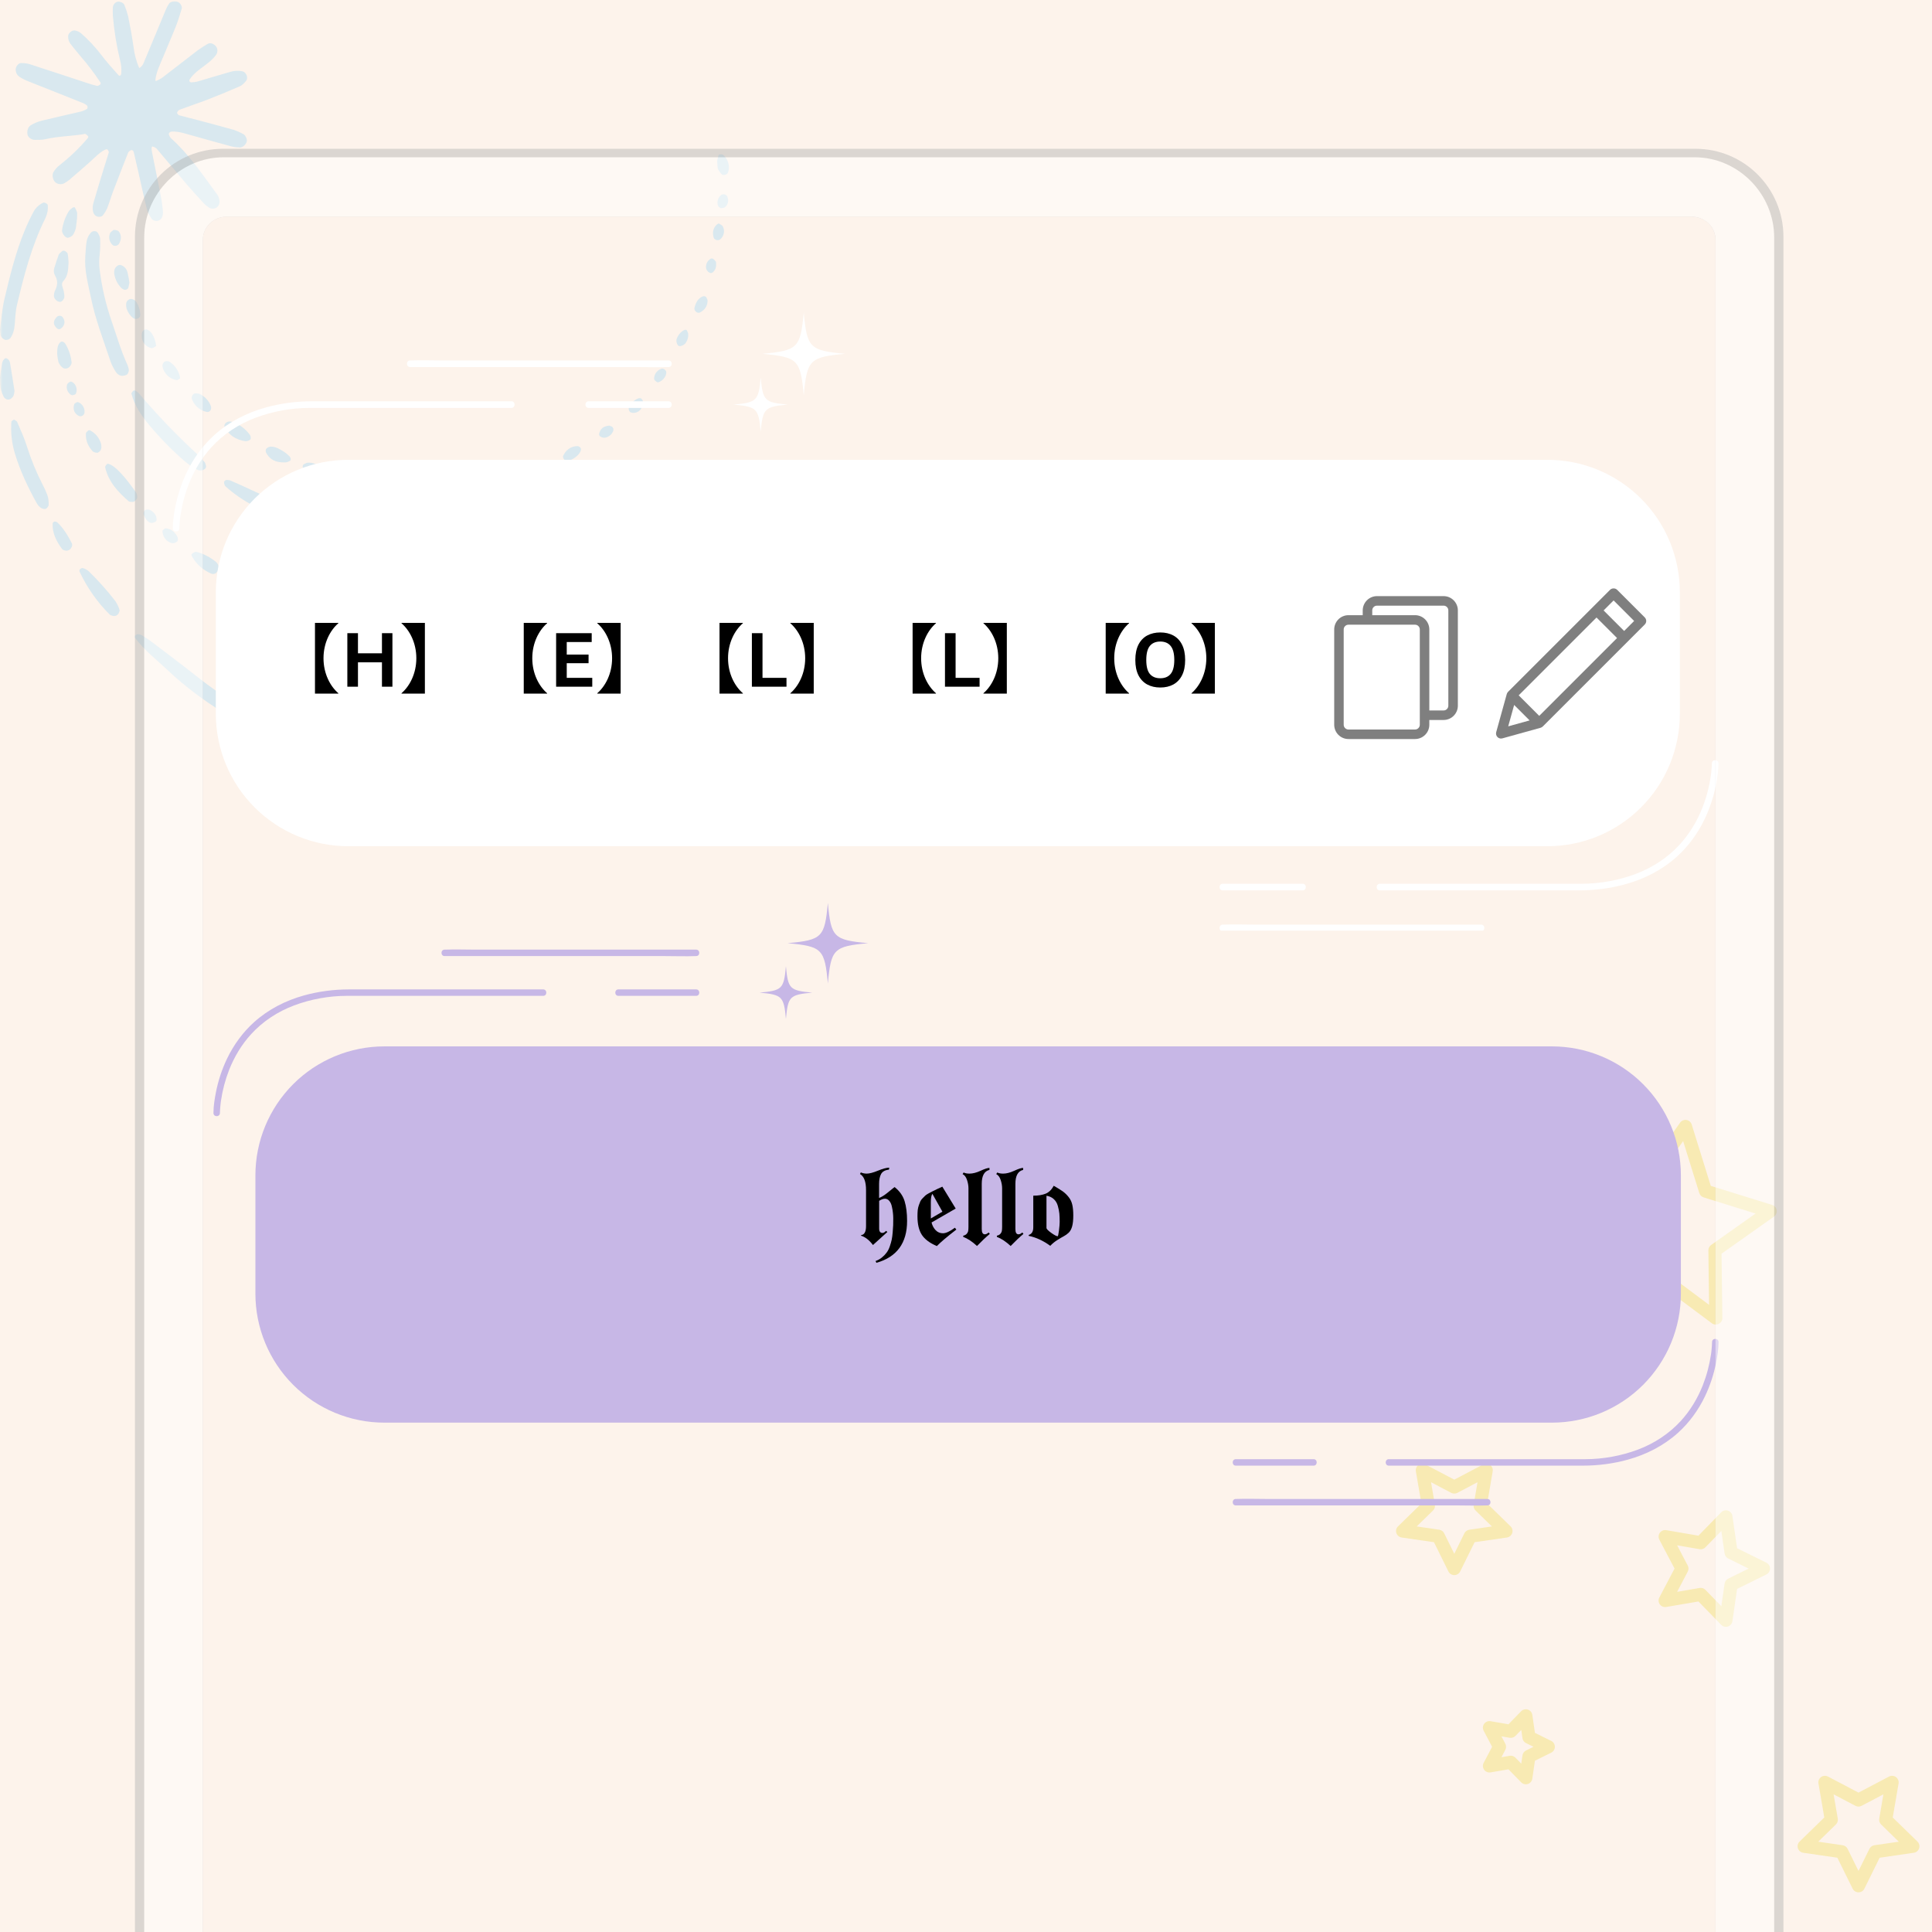 <svg xmlns="http://www.w3.org/2000/svg" xmlns:xlink="http://www.w3.org/1999/xlink" width="500" zoomAndPan="magnify" viewBox="0 0 375 375" height="500" preserveAspectRatio="xMidYMid meet" version="1.0"><defs><filter x="0%" y="0%" width="100%" height="100%" id="7596ffc8f4"><feColorMatrix values="0 0 0 0 1 0 0 0 0 1 0 0 0 0 1 0 0 0 1 0" color-interpolation-filters="sRGB"/></filter><g/><mask id="ac7e972e22"><g filter="url(#7596ffc8f4)"><rect x="-37.5" width="450" fill="#000000" y="-37.5" height="450" fill-opacity="0.18"/></g></mask><clipPath id="1100591bf7"><path d="M 0 39 L 10 39 L 10 66 L 0 66 Z M 0 39 " clip-rule="nonzero"/></clipPath><clipPath id="3e3b9348be"><path d="M 0 69 L 3 69 L 3 78 L 0 78 Z M 0 69 " clip-rule="nonzero"/></clipPath><clipPath id="3f9d881319"><path d="M 139 29 L 141.602 29 L 141.602 34 L 139 34 Z M 139 29 " clip-rule="nonzero"/></clipPath><clipPath id="21a42c286f"><path d="M 139 37 L 141.602 37 L 141.602 41 L 139 41 Z M 139 37 " clip-rule="nonzero"/></clipPath><clipPath id="adb430d4cf"><rect x="0" width="142" y="0" height="151"/></clipPath><clipPath id="f5b6014034"><path d="M 270.844 284 L 294 284 L 294 306 L 270.844 306 Z M 270.844 284 " clip-rule="nonzero"/></clipPath><clipPath id="d81caf6a78"><path d="M 348 344 L 373 344 L 373 367.289 L 348 367.289 Z M 348 344 " clip-rule="nonzero"/></clipPath><clipPath id="41daecd481"><path d="M 305 217.289 L 345 217.289 L 345 258 L 305 258 Z M 305 217.289 " clip-rule="nonzero"/></clipPath><clipPath id="62a5395457"><path d="M 147 60.637 L 165 60.637 L 165 77 L 147 77 Z M 147 60.637 " clip-rule="nonzero"/></clipPath><clipPath id="9cad5f9ca7"><path d="M 33.293 67.387 L 33.293 174.09 C 33.293 177.82 36.316 180.84 40.043 180.84 L 327.055 180.84 C 330.781 180.84 333.805 177.82 333.805 174.09 L 333.805 67.387 C 333.805 63.66 330.781 60.637 327.055 60.637 L 40.043 60.637 C 36.316 60.637 33.293 63.66 33.293 67.387 Z M 33.293 67.387 " clip-rule="nonzero"/></clipPath><clipPath id="dc46a586b9"><path d="M 142 73 L 153 73 L 153 84 L 142 84 Z M 142 73 " clip-rule="nonzero"/></clipPath><clipPath id="0ffc5feb41"><path d="M 33.293 67.387 L 33.293 174.09 C 33.293 177.82 36.316 180.84 40.043 180.84 L 327.055 180.84 C 330.781 180.84 333.805 177.82 333.805 174.09 L 333.805 67.387 C 333.805 63.66 330.781 60.637 327.055 60.637 L 40.043 60.637 C 36.316 60.637 33.293 63.66 33.293 67.387 Z M 33.293 67.387 " clip-rule="nonzero"/></clipPath><clipPath id="2ad429e5c0"><path d="M 41 89 L 327 89 L 327 165 L 41 165 Z M 41 89 " clip-rule="nonzero"/></clipPath><clipPath id="42a2b0ee8c"><path d="M 33.293 67.387 L 33.293 174.09 C 33.293 177.82 36.316 180.84 40.043 180.84 L 327.055 180.84 C 330.781 180.84 333.805 177.82 333.805 174.09 L 333.805 67.387 C 333.805 63.66 330.781 60.637 327.055 60.637 L 40.043 60.637 C 36.316 60.637 33.293 63.66 33.293 67.387 Z M 33.293 67.387 " clip-rule="nonzero"/></clipPath><clipPath id="3d2302b430"><path d="M 33.293 77 L 100 77 L 100 104 L 33.293 104 Z M 33.293 77 " clip-rule="nonzero"/></clipPath><clipPath id="8b676b8a79"><path d="M 33.293 67.387 L 33.293 174.09 C 33.293 177.82 36.316 180.84 40.043 180.84 L 327.055 180.84 C 330.781 180.84 333.805 177.82 333.805 174.09 L 333.805 67.387 C 333.805 63.66 330.781 60.637 327.055 60.637 L 40.043 60.637 C 36.316 60.637 33.293 63.66 33.293 67.387 Z M 33.293 67.387 " clip-rule="nonzero"/></clipPath><clipPath id="62c3c15c51"><path d="M 113 77 L 131 77 L 131 80 L 113 80 Z M 113 77 " clip-rule="nonzero"/></clipPath><clipPath id="0c523d2d35"><path d="M 33.293 67.387 L 33.293 174.09 C 33.293 177.82 36.316 180.84 40.043 180.84 L 327.055 180.84 C 330.781 180.84 333.805 177.82 333.805 174.09 L 333.805 67.387 C 333.805 63.66 330.781 60.637 327.055 60.637 L 40.043 60.637 C 36.316 60.637 33.293 63.66 33.293 67.387 Z M 33.293 67.387 " clip-rule="nonzero"/></clipPath><clipPath id="42293297c7"><path d="M 78 69 L 131 69 L 131 72 L 78 72 Z M 78 69 " clip-rule="nonzero"/></clipPath><clipPath id="4a39bbc8e5"><path d="M 33.293 67.387 L 33.293 174.09 C 33.293 177.82 36.316 180.84 40.043 180.84 L 327.055 180.84 C 330.781 180.84 333.805 177.82 333.805 174.09 L 333.805 67.387 C 333.805 63.66 330.781 60.637 327.055 60.637 L 40.043 60.637 C 36.316 60.637 33.293 63.66 33.293 67.387 Z M 33.293 67.387 " clip-rule="nonzero"/></clipPath><clipPath id="7bf1ffecaa"><path d="M 267 147 L 334 147 L 334 173 L 267 173 Z M 267 147 " clip-rule="nonzero"/></clipPath><clipPath id="cf7763593d"><path d="M 33.293 67.387 L 33.293 174.09 C 33.293 177.82 36.316 180.84 40.043 180.84 L 327.055 180.84 C 330.781 180.84 333.805 177.82 333.805 174.09 L 333.805 67.387 C 333.805 63.66 330.781 60.637 327.055 60.637 L 40.043 60.637 C 36.316 60.637 33.293 63.66 33.293 67.387 Z M 33.293 67.387 " clip-rule="nonzero"/></clipPath><clipPath id="42d4661ec1"><path d="M 236 171 L 254 171 L 254 173 L 236 173 Z M 236 171 " clip-rule="nonzero"/></clipPath><clipPath id="235c0bfbce"><path d="M 33.293 67.387 L 33.293 174.09 C 33.293 177.82 36.316 180.84 40.043 180.84 L 327.055 180.84 C 330.781 180.84 333.805 177.82 333.805 174.09 L 333.805 67.387 C 333.805 63.66 330.781 60.637 327.055 60.637 L 40.043 60.637 C 36.316 60.637 33.293 63.66 33.293 67.387 Z M 33.293 67.387 " clip-rule="nonzero"/></clipPath><clipPath id="a8d0c62fc4"><path d="M 236 179 L 289 179 L 289 180.637 L 236 180.637 Z M 236 179 " clip-rule="nonzero"/></clipPath><clipPath id="a07c6e5ccd"><path d="M 33.293 67.387 L 33.293 174.09 C 33.293 177.82 36.316 180.84 40.043 180.84 L 327.055 180.84 C 330.781 180.84 333.805 177.82 333.805 174.09 L 333.805 67.387 C 333.805 63.66 330.781 60.637 327.055 60.637 L 40.043 60.637 C 36.316 60.637 33.293 63.66 33.293 67.387 Z M 33.293 67.387 " clip-rule="nonzero"/></clipPath><clipPath id="cf497182cf"><path d="M 152 175.246 L 169 175.246 L 169 191 L 152 191 Z M 152 175.246 " clip-rule="nonzero"/></clipPath><clipPath id="f7f3f7e51e"><path d="M 41.195 181.996 L 41.195 285.539 C 41.195 289.266 44.219 292.289 47.945 292.289 L 327.055 292.289 C 330.781 292.289 333.805 289.266 333.805 285.539 L 333.805 181.996 C 333.805 178.266 330.781 175.246 327.055 175.246 L 47.945 175.246 C 44.219 175.246 41.195 178.266 41.195 181.996 Z M 41.195 181.996 " clip-rule="nonzero"/></clipPath><clipPath id="25a5448d89"><path d="M 147 187 L 158 187 L 158 198 L 147 198 Z M 147 187 " clip-rule="nonzero"/></clipPath><clipPath id="bb46f6ba9d"><path d="M 41.195 181.996 L 41.195 285.539 C 41.195 289.266 44.219 292.289 47.945 292.289 L 327.055 292.289 C 330.781 292.289 333.805 289.266 333.805 285.539 L 333.805 181.996 C 333.805 178.266 330.781 175.246 327.055 175.246 L 47.945 175.246 C 44.219 175.246 41.195 178.266 41.195 181.996 Z M 41.195 181.996 " clip-rule="nonzero"/></clipPath><clipPath id="1ecc8c1c2d"><path d="M 49 203 L 327 203 L 327 277 L 49 277 Z M 49 203 " clip-rule="nonzero"/></clipPath><clipPath id="693374b9dc"><path d="M 41.195 181.996 L 41.195 285.539 C 41.195 289.266 44.219 292.289 47.945 292.289 L 327.055 292.289 C 330.781 292.289 333.805 289.266 333.805 285.539 L 333.805 181.996 C 333.805 178.266 330.781 175.246 327.055 175.246 L 47.945 175.246 C 44.219 175.246 41.195 178.266 41.195 181.996 Z M 41.195 181.996 " clip-rule="nonzero"/></clipPath><clipPath id="5373541525"><path d="M 41.195 192 L 107 192 L 107 217 L 41.195 217 Z M 41.195 192 " clip-rule="nonzero"/></clipPath><clipPath id="aa04e7fcbb"><path d="M 41.195 181.996 L 41.195 285.539 C 41.195 289.266 44.219 292.289 47.945 292.289 L 327.055 292.289 C 330.781 292.289 333.805 289.266 333.805 285.539 L 333.805 181.996 C 333.805 178.266 330.781 175.246 327.055 175.246 L 47.945 175.246 C 44.219 175.246 41.195 178.266 41.195 181.996 Z M 41.195 181.996 " clip-rule="nonzero"/></clipPath><clipPath id="620a49451a"><path d="M 119 192 L 136 192 L 136 194 L 119 194 Z M 119 192 " clip-rule="nonzero"/></clipPath><clipPath id="945def2e2b"><path d="M 41.195 181.996 L 41.195 285.539 C 41.195 289.266 44.219 292.289 47.945 292.289 L 327.055 292.289 C 330.781 292.289 333.805 289.266 333.805 285.539 L 333.805 181.996 C 333.805 178.266 330.781 175.246 327.055 175.246 L 47.945 175.246 C 44.219 175.246 41.195 178.266 41.195 181.996 Z M 41.195 181.996 " clip-rule="nonzero"/></clipPath><clipPath id="8bd4b6819e"><path d="M 85 184 L 136 184 L 136 186 L 85 186 Z M 85 184 " clip-rule="nonzero"/></clipPath><clipPath id="535a8f6ca0"><path d="M 41.195 181.996 L 41.195 285.539 C 41.195 289.266 44.219 292.289 47.945 292.289 L 327.055 292.289 C 330.781 292.289 333.805 289.266 333.805 285.539 L 333.805 181.996 C 333.805 178.266 330.781 175.246 327.055 175.246 L 47.945 175.246 C 44.219 175.246 41.195 178.266 41.195 181.996 Z M 41.195 181.996 " clip-rule="nonzero"/></clipPath><clipPath id="c11059c714"><path d="M 268 259 L 333.695 259 L 333.695 285 L 268 285 Z M 268 259 " clip-rule="nonzero"/></clipPath><clipPath id="7762f9b26b"><path d="M 41.195 181.996 L 41.195 285.539 C 41.195 289.266 44.219 292.289 47.945 292.289 L 327.055 292.289 C 330.781 292.289 333.805 289.266 333.805 285.539 L 333.805 181.996 C 333.805 178.266 330.781 175.246 327.055 175.246 L 47.945 175.246 C 44.219 175.246 41.195 178.266 41.195 181.996 Z M 41.195 181.996 " clip-rule="nonzero"/></clipPath><clipPath id="2489b8aa6f"><path d="M 239 283 L 256 283 L 256 285 L 239 285 Z M 239 283 " clip-rule="nonzero"/></clipPath><clipPath id="62c1851f06"><path d="M 41.195 181.996 L 41.195 285.539 C 41.195 289.266 44.219 292.289 47.945 292.289 L 327.055 292.289 C 330.781 292.289 333.805 289.266 333.805 285.539 L 333.805 181.996 C 333.805 178.266 330.781 175.246 327.055 175.246 L 47.945 175.246 C 44.219 175.246 41.195 178.266 41.195 181.996 Z M 41.195 181.996 " clip-rule="nonzero"/></clipPath><clipPath id="80ad9b4b67"><path d="M 239 290 L 290 290 L 290 292.246 L 239 292.246 Z M 239 290 " clip-rule="nonzero"/></clipPath><clipPath id="00e8de0d84"><path d="M 41.195 181.996 L 41.195 285.539 C 41.195 289.266 44.219 292.289 47.945 292.289 L 327.055 292.289 C 330.781 292.289 333.805 289.266 333.805 285.539 L 333.805 181.996 C 333.805 178.266 330.781 175.246 327.055 175.246 L 47.945 175.246 C 44.219 175.246 41.195 178.266 41.195 181.996 Z M 41.195 181.996 " clip-rule="nonzero"/></clipPath><mask id="820d79cbc9"><g filter="url(#7596ffc8f4)"><rect x="-37.5" width="450" fill="#000000" y="-37.5" height="450" fill-opacity="0.5"/></g></mask><clipPath id="5431df4ec4"><path d="M 0.969 0.703 L 24.969 0.703 L 24.969 28.453 L 0.969 28.453 Z M 0.969 0.703 " clip-rule="nonzero"/></clipPath><clipPath id="eccad40066"><rect x="0" width="26" y="0" height="29"/></clipPath><mask id="44b6bcdd12"><g filter="url(#7596ffc8f4)"><rect x="-37.5" width="450" fill="#000000" y="-37.5" height="450" fill-opacity="0.5"/></g></mask><clipPath id="63e9cd5154"><path d="M 0.281 0.102 L 29.531 0.102 L 29.531 29.352 L 0.281 29.352 Z M 0.281 0.102 " clip-rule="nonzero"/></clipPath><clipPath id="a1d050e565"><rect x="0" width="30" y="0" height="30"/></clipPath><mask id="2c76215aa5"><g filter="url(#7596ffc8f4)"><rect x="-37.5" width="450" fill="#000000" y="-37.5" height="450" fill-opacity="0.46"/></g></mask><clipPath id="07f7580192"><path d="M 0.195 0.852 L 320.32 0.852 L 320.32 347 L 0.195 347 Z M 0.195 0.852 " clip-rule="nonzero"/></clipPath><clipPath id="fd368354e2"><path d="M 1 2 L 319 2 L 319 347 L 1 347 Z M 1 2 " clip-rule="nonzero"/></clipPath><clipPath id="6fbaebe9ab"><rect x="0" width="321" y="0" height="347"/></clipPath></defs><rect x="-37.5" width="450" fill="#ffffff" y="-37.5" height="450" fill-opacity="1"/><rect x="-37.5" width="450" fill="#fdf3eb" y="-37.5" height="450" fill-opacity="1"/><g mask="url(#ac7e972e22)"><g transform="matrix(1, 0, 0, 1, 0, 0)"><g clip-path="url(#adb430d4cf)"><path fill="#38b6ff" d="M 27.02 13.211 C 27.734 12.848 27.891 12.176 28.133 11.605 C 29.52 8.332 30.863 5.043 32.234 1.762 C 32.398 1.402 32.586 1.062 32.797 0.73 C 33.07 0.266 34.008 0.102 34.59 0.402 C 35.035 0.633 35.398 1.285 35.266 1.707 C 34.914 2.836 34.59 3.977 34.152 5.074 C 33.328 7.152 32.418 9.203 31.574 11.277 C 31.031 12.605 30.371 13.898 30.18 15.355 C 30.137 15.699 30.18 15.797 30.426 15.664 C 30.785 15.504 31.133 15.316 31.465 15.102 C 33.77 13.336 36.047 11.547 38.344 9.793 C 38.98 9.328 39.641 8.902 40.324 8.516 C 40.844 8.207 41.586 8.5 42.016 9.133 C 42.145 9.363 42.207 9.609 42.199 9.875 C 42.188 10.141 42.109 10.383 41.965 10.605 C 41.355 11.492 40.52 12.133 39.676 12.762 C 38.621 13.551 37.531 14.301 36.809 15.438 C 36.742 15.539 36.73 15.648 36.766 15.766 C 36.836 15.887 36.941 15.961 37.082 15.984 C 37.473 15.98 37.859 15.938 38.242 15.848 C 40.395 15.227 42.531 14.562 44.684 13.953 C 45.453 13.719 46.23 13.676 47.023 13.828 C 47.785 13.984 48.27 15.094 47.762 15.699 C 47.426 16.09 47.051 16.523 46.602 16.723 C 44.555 17.621 42.488 18.477 40.402 19.289 C 38.562 20 36.684 20.613 34.836 21.309 C 34.594 21.434 34.438 21.629 34.375 21.895 C 34.344 22.023 34.602 22.324 34.777 22.375 C 35.918 22.699 37.074 22.961 38.215 23.266 C 40.633 23.91 43.051 24.543 45.457 25.23 C 46.078 25.449 46.676 25.723 47.254 26.043 C 47.609 26.215 47.992 27.004 47.914 27.398 C 47.812 28 47.117 28.652 46.551 28.625 C 46.027 28.617 45.508 28.555 44.996 28.438 C 41.949 27.609 38.906 26.758 35.863 25.902 C 34.973 25.66 34.074 25.445 33.141 25.57 C 33.008 25.613 32.906 25.695 32.836 25.816 C 32.77 25.918 32.75 26.023 32.781 26.141 C 32.863 26.391 32.988 26.617 33.164 26.812 C 36.746 30.008 39.363 33.969 42.18 37.781 C 42.402 38.113 42.539 38.477 42.59 38.875 C 42.641 39.137 42.621 39.398 42.527 39.648 C 42.434 39.902 42.277 40.109 42.062 40.273 C 41.84 40.422 41.598 40.496 41.332 40.504 C 41.066 40.508 40.816 40.441 40.59 40.305 C 40.258 40.09 39.949 39.844 39.66 39.57 C 38.5 38.312 37.34 37.055 36.223 35.754 C 34.258 33.453 32.328 31.117 30.367 28.809 C 30.16 28.641 29.926 28.52 29.668 28.453 C 29.422 28.359 29.352 28.75 29.5 29.504 C 30.09 32.469 30.703 35.434 31.277 38.406 C 31.453 39.309 31.539 40.23 31.637 41.145 C 31.641 41.41 31.609 41.668 31.547 41.922 C 31.457 42.336 31.219 42.625 30.832 42.793 C 30.426 43.004 29.621 42.82 29.406 42.441 C 29.082 41.871 28.691 41.309 28.535 40.688 C 27.93 38.266 27.402 35.816 26.848 33.379 C 26.555 32.098 26.273 30.809 25.965 29.531 C 25.891 29.219 25.668 29.086 25.449 29.145 C 25.324 29.184 25.211 29.246 25.113 29.34 C 25.008 29.422 24.926 29.527 24.867 29.648 C 23.906 32.105 22.938 34.547 22.004 37.008 C 21.582 38.113 21.254 39.258 20.828 40.359 C 20.621 40.844 20.355 41.293 20.039 41.715 C 19.793 42.066 19.387 42.109 18.984 42.07 C 18.582 41.961 18.301 41.715 18.137 41.336 C 17.93 40.688 17.93 40.035 18.137 39.387 C 18.793 37.113 19.492 34.848 20.184 32.582 C 20.488 31.574 20.82 30.582 21.121 29.574 C 21.152 29.477 21.055 29.344 21.008 29.23 C 20.879 28.926 20.684 28.914 20.367 29.07 C 19.289 29.617 18.488 30.5 17.609 31.293 C 16.246 32.52 14.84 33.727 13.434 34.926 C 13.121 35.168 12.793 35.383 12.453 35.578 C 12.152 35.734 11.836 35.785 11.504 35.73 C 11.168 35.68 10.883 35.531 10.648 35.289 C 10.215 34.797 10.086 33.938 10.348 33.453 C 10.68 32.879 11.113 32.391 11.648 31.996 C 13.621 30.441 15.426 28.707 17.051 26.793 C 17.133 26.68 17.152 26.559 17.105 26.426 C 16.953 26.25 16.773 26.105 16.57 25.996 C 16.477 25.949 16.324 26.027 16.184 26.047 C 13.715 26.438 11.195 26.453 8.746 27.027 C 8.113 27.176 7.434 27.129 6.781 27.148 C 6.125 27.172 5.402 26.641 5.328 26.062 C 5.238 25.367 5.402 24.672 5.984 24.309 C 6.66 23.895 7.383 23.598 8.152 23.414 C 10.707 22.781 13.281 22.23 15.84 21.621 C 16.215 21.508 16.562 21.344 16.891 21.133 C 16.969 21.086 17 20.898 16.996 20.781 C 16.996 20.656 16.957 20.551 16.871 20.457 C 16.672 20.289 16.453 20.152 16.219 20.047 C 12.66 18.629 9.113 17.23 5.562 15.809 C 4.945 15.574 4.355 15.281 3.801 14.926 C 3.336 14.605 3.086 14.16 3.047 13.598 C 2.98 12.965 3.559 12.203 4.156 12.238 C 4.68 12.238 5.199 12.305 5.707 12.438 C 9.34 13.609 12.961 14.82 16.59 16.008 C 17.324 16.254 18.09 16.5 18.859 16.672 C 19.047 16.711 19.316 16.492 19.508 16.348 C 19.566 16.309 19.539 16.07 19.477 15.973 C 18.312 14.219 17.043 12.543 15.664 10.953 C 14.988 10.145 14.312 9.336 13.664 8.496 C 13.348 8.047 13.203 7.551 13.227 7.004 C 13.227 6.426 14.055 5.758 14.609 5.93 C 14.992 6.012 15.348 6.168 15.668 6.398 C 17.16 7.703 18.508 9.145 19.711 10.723 C 20.734 12.086 21.906 13.336 23.023 14.625 C 23.121 14.699 23.227 14.715 23.34 14.676 C 23.445 14.59 23.508 14.477 23.531 14.34 C 23.621 13.414 23.539 12.504 23.285 11.609 C 22.602 8.785 22.145 5.926 21.906 3.031 C 21.867 2.508 21.891 1.98 21.906 1.457 C 21.926 1.191 22.02 0.953 22.184 0.746 C 22.352 0.535 22.562 0.391 22.82 0.316 C 23.258 0.23 24.008 0.562 24.141 0.949 C 24.441 1.68 24.684 2.43 24.879 3.195 C 25.27 5.129 25.633 7.074 25.906 9.027 C 26.074 10.477 26.445 11.871 27.02 13.211 Z M 27.02 13.211 " fill-opacity="1" fill-rule="nonzero"/><path fill="#38b6ff" d="M 74.648 149.926 C 71.633 149.855 69.176 149.312 66.777 148.648 C 63.723 147.84 60.746 146.797 57.848 145.531 C 54.973 144.242 51.996 143.188 49.195 141.699 C 43.129 138.465 37.438 134.715 32.426 129.973 C 30.328 127.988 28.02 126.219 26.27 123.883 C 26.227 123.828 26.195 123.77 26.18 123.703 C 26.164 123.637 26.168 123.57 26.184 123.504 C 26.199 123.438 26.23 123.375 26.277 123.324 C 26.324 123.273 26.375 123.234 26.441 123.211 C 26.539 123.133 26.652 123.09 26.773 123.086 C 27.035 123.105 27.281 123.176 27.512 123.289 C 28.191 123.695 28.844 124.133 29.477 124.605 C 32.289 126.773 35.152 128.871 37.934 131.086 C 43.828 135.785 50.25 139.609 57.312 142.328 C 59.887 143.312 62.379 144.516 65.043 145.277 C 67.191 145.902 69.309 146.594 71.543 146.879 C 72.715 147.059 73.867 147.316 75.004 147.648 C 75.371 147.789 75.707 147.988 76.012 148.238 C 76.258 148.406 76.473 149.145 76.309 149.305 C 76.145 149.512 75.938 149.66 75.695 149.762 C 75.352 149.84 75.004 149.895 74.648 149.926 Z M 74.648 149.926 " fill-opacity="1" fill-rule="nonzero"/><path fill="#38b6ff" d="M 108.352 107.305 C 106.633 107.211 105.445 107.418 104.297 107.035 C 104.176 106.992 103.977 106.855 103.984 106.824 C 104.062 106.594 104.133 106.305 104.305 106.184 C 104.633 105.965 104.984 105.809 105.367 105.719 C 108.949 104.918 112.547 104.195 116.113 103.34 C 122.254 101.867 128.195 99.805 133.641 96.512 C 133.973 96.293 134.34 96.156 134.734 96.102 C 135.125 96.094 135.492 96.176 135.844 96.348 C 136.285 96.551 136.418 97.398 136.09 97.715 C 135.617 98.164 135.168 98.668 134.617 98.988 C 131.887 100.57 129.09 102.012 126.113 103.078 C 124.258 103.738 122.375 104.305 120.527 104.984 C 117.93 105.945 115.191 106.336 112.512 106.949 C 110.996 107.293 109.387 107.227 108.352 107.305 Z M 108.352 107.305 " fill-opacity="1" fill-rule="nonzero"/><path fill="#38b6ff" d="M 16.566 49.629 C 16.637 48.711 16.66 47.789 16.812 46.883 C 16.918 46.219 17.199 45.637 17.656 45.141 C 18.004 44.754 18.75 44.758 19.008 45.223 C 19.191 45.559 19.422 45.93 19.434 46.293 C 19.48 47.344 19.453 48.391 19.348 49.434 C 19.23 50.34 19.223 51.246 19.32 52.152 C 19.742 55.68 20.539 59.117 21.711 62.469 C 22.691 65.324 23.523 68.223 24.801 70.965 C 24.887 71.211 24.953 71.465 25 71.719 C 25.066 71.98 24.855 72.637 24.57 72.75 C 24.219 72.918 23.855 72.977 23.473 72.934 C 23.082 72.824 22.773 72.605 22.543 72.273 C 22.098 71.621 21.738 70.926 21.465 70.184 C 20.105 66.082 18.516 62.043 17.652 57.789 C 17.102 55.102 16.336 52.43 16.566 49.629 Z M 16.566 49.629 " fill-opacity="1" fill-rule="nonzero"/><g clip-path="url(#1100591bf7)"><path fill="#38b6ff" d="M -0.004 63.965 C 0.254 62.129 0.395 60.016 0.875 57.984 C 1.934 53.527 3.016 49.059 4.766 44.801 C 5.262 43.59 5.816 42.402 6.434 41.246 C 6.867 40.395 7.516 39.758 8.375 39.34 C 8.621 39.219 9.281 39.562 9.281 39.855 C 9.309 40.242 9.293 40.629 9.234 41.016 C 9.133 41.527 8.969 42.02 8.746 42.488 C 6.098 47.816 4.637 53.543 3.277 59.277 C 2.973 60.555 2.973 61.895 2.836 63.195 C 2.777 63.992 2.547 64.738 2.148 65.434 C 1.926 65.805 1.598 65.988 1.164 65.984 C 0.738 65.984 0.156 65.426 0.109 65.004 C 0.082 64.73 0.051 64.473 -0.004 63.965 Z M -0.004 63.965 " fill-opacity="1" fill-rule="nonzero"/></g><path fill="#38b6ff" d="M 85.121 107.766 C 84.629 107.703 83.848 107.613 83.066 107.52 C 82.027 107.379 80.988 107.191 79.945 107.098 C 76.922 106.824 73.969 106.195 71.031 105.48 C 69.492 105.086 68.02 104.523 66.609 103.797 C 66.199 103.594 65.832 103.012 66.031 102.867 C 66.23 102.723 66.457 102.531 66.668 102.539 C 67.848 102.574 69.023 102.637 70.203 102.742 C 70.719 102.789 71.227 102.988 71.746 103.066 C 76.016 103.805 80.27 104.656 84.609 104.934 C 85.801 105.027 86.93 105.344 88 105.879 C 88.422 106.082 88.477 106.938 88.031 107.223 C 87.699 107.422 87.348 107.59 86.984 107.73 C 86.855 107.77 86.727 107.785 86.594 107.773 C 86.207 107.77 85.812 107.766 85.121 107.766 Z M 85.121 107.766 " fill-opacity="1" fill-rule="nonzero"/><path fill="#38b6ff" d="M 43.898 93.156 C 44.152 93.145 44.406 93.176 44.652 93.238 C 45.973 93.809 47.289 94.391 48.582 95.004 C 52.492 96.844 56.441 98.559 60.5 100.074 C 61.262 100.312 61.918 100.723 62.465 101.301 C 62.633 101.488 62.859 101.828 62.789 101.965 C 62.613 102.305 62.367 102.582 62.055 102.797 C 61.812 102.914 61.562 102.957 61.297 102.926 C 61.035 102.934 60.777 102.898 60.527 102.812 C 56.723 101.406 52.879 100.09 49.277 98.188 C 47.289 97.168 45.461 95.914 43.789 94.426 C 43.625 94.227 43.523 93.996 43.492 93.738 C 43.445 93.48 43.617 93.277 43.898 93.156 Z M 43.898 93.156 " fill-opacity="1" fill-rule="nonzero"/><path fill="#38b6ff" d="M 39.984 90.422 C 40.016 90.555 40 90.684 39.941 90.809 C 39.883 90.934 39.789 91.027 39.664 91.086 C 39.445 91.234 39.199 91.309 38.934 91.316 C 38.668 91.32 38.422 91.258 38.191 91.117 C 37.383 90.676 36.625 90.164 35.914 89.582 C 33.418 87.418 31.113 85.074 28.996 82.543 C 27.473 80.727 26.133 78.77 25.512 76.426 C 25.469 76.266 25.727 76 25.895 75.824 C 25.953 75.766 26.152 75.797 26.27 75.824 C 26.395 75.875 26.504 75.945 26.605 76.031 C 26.715 76.105 26.812 76.191 26.902 76.289 C 30.395 80.414 34.125 84.312 38.09 87.98 C 38.668 88.523 39.211 89.098 39.723 89.703 C 39.871 89.883 39.898 90.18 39.984 90.422 Z M 39.984 90.422 " fill-opacity="1" fill-rule="nonzero"/><path fill="#38b6ff" d="M 2.711 81.438 C 2.934 81.594 3.246 81.695 3.332 81.895 C 3.992 83.461 4.723 85.016 5.223 86.637 C 6.055 89.273 7.105 91.816 8.375 94.27 C 8.742 94.969 9.051 95.691 9.301 96.438 C 9.418 96.945 9.465 97.461 9.445 97.98 C 9.445 98.305 9.027 98.805 8.734 98.797 C 8.469 98.805 8.223 98.742 7.996 98.605 C 7.664 98.383 7.395 98.105 7.184 97.77 C 5.465 94.66 3.934 91.484 2.902 88.062 C 2.289 86.035 2.059 83.965 2.207 81.852 C 2.219 81.703 2.539 81.574 2.711 81.438 Z M 2.711 81.438 " fill-opacity="1" fill-rule="nonzero"/><path fill="#38b6ff" d="M 15.719 110.324 C 15.848 110.305 16 110.227 16.102 110.27 C 16.473 110.383 16.812 110.555 17.125 110.789 C 19.012 112.613 20.758 114.562 22.359 116.637 C 22.734 117.18 23.016 117.762 23.207 118.387 C 23.273 118.574 23.109 118.879 22.996 119.098 C 22.758 119.461 22.422 119.617 21.988 119.562 C 21.742 119.484 21.445 119.445 21.281 119.277 C 18.852 116.848 16.91 114.078 15.453 110.969 C 15.336 110.723 15.457 110.496 15.719 110.324 Z M 15.719 110.324 " fill-opacity="1" fill-rule="nonzero"/><path fill="#38b6ff" d="M 59.223 118.621 C 59.344 118.57 59.473 118.547 59.602 118.543 C 62.305 119.012 64.859 119.91 67.43 120.812 C 67.66 120.926 67.883 121.059 68.09 121.211 C 68.309 121.359 68.465 121.555 68.559 121.797 C 68.656 122.043 68.672 122.293 68.605 122.547 C 68.469 122.953 67.773 123.387 67.363 123.297 C 66.344 123.102 65.336 122.859 64.34 122.562 C 62.371 121.895 60.492 121 58.934 119.559 C 58.84 119.461 58.793 119.348 58.793 119.215 C 58.793 119.082 58.84 118.965 58.934 118.871 C 59.023 118.777 59.117 118.695 59.223 118.621 Z M 59.223 118.621 " fill-opacity="1" fill-rule="nonzero"/><path fill="#38b6ff" d="M 25.727 97.426 C 25.48 97.387 25.145 97.438 24.988 97.301 C 22.898 95.5 21.059 93.516 20.414 90.715 C 20.371 90.531 20.605 90.27 20.75 90.074 C 20.797 90.012 20.996 90.012 21.09 90.047 C 21.336 90.129 21.57 90.238 21.789 90.379 C 22.117 90.594 22.422 90.832 22.711 91.098 C 24.141 92.445 25.289 94.023 26.43 95.613 C 26.551 95.844 26.621 96.09 26.641 96.348 C 26.727 96.789 26.172 97.453 25.727 97.426 Z M 25.727 97.426 " fill-opacity="1" fill-rule="nonzero"/><path fill="#38b6ff" d="M 13.309 50.902 C 13.238 52.375 13.199 53.555 12.328 54.508 C 11.938 54.926 11.996 55.406 12.207 55.938 C 12.375 56.438 12.469 56.949 12.492 57.473 C 12.543 57.996 12.035 58.625 11.633 58.598 C 10.977 58.551 10.383 57.883 10.469 57.281 C 10.484 57.023 10.535 56.77 10.629 56.523 C 11.121 55.543 11.332 54.574 10.711 53.539 C 10.43 53.059 10.371 52.555 10.539 52.02 C 10.801 51.148 11.082 50.277 11.402 49.426 C 11.484 49.207 11.75 49.055 11.93 48.867 C 12.016 48.758 12.125 48.691 12.266 48.664 C 12.402 48.641 12.527 48.664 12.648 48.734 C 12.848 48.867 13.102 49.066 13.141 49.27 C 13.254 49.895 13.289 50.551 13.309 50.902 Z M 13.309 50.902 " fill-opacity="1" fill-rule="nonzero"/><g clip-path="url(#3e3b9348be)"><path fill="#38b6ff" d="M -0.004 73.27 C 0.094 72.594 0.219 71.57 0.395 70.555 C 0.508 69.895 0.988 69.402 1.285 69.551 C 1.664 69.73 1.883 70.027 1.949 70.441 C 2.25 72.227 2.535 74.012 2.805 75.805 C 2.809 76.062 2.773 76.316 2.703 76.566 C 2.637 76.82 2.512 77.035 2.32 77.219 C 2.133 77.402 1.91 77.52 1.652 77.574 C 1.23 77.559 0.918 77.367 0.711 76.996 C 0.473 76.539 0.289 76.059 0.156 75.559 C 0.035 74.93 0.059 74.273 -0.004 73.27 Z M -0.004 73.27 " fill-opacity="1" fill-rule="nonzero"/></g><path fill="#38b6ff" d="M 42.477 110.402 C 42.355 110.684 42.199 110.938 41.996 111.164 C 41.848 111.301 41.672 111.379 41.473 111.406 C 41.273 111.43 41.086 111.395 40.91 111.301 C 39.305 110.582 38.078 109.457 37.223 107.922 C 37.164 107.816 37.137 107.598 37.199 107.543 C 37.387 107.379 37.598 107.242 37.828 107.141 C 37.957 107.098 38.086 107.098 38.215 107.141 C 39.496 107.488 40.656 108.074 41.699 108.895 C 42.23 109.258 42.488 109.758 42.477 110.402 Z M 42.477 110.402 " fill-opacity="1" fill-rule="nonzero"/><path fill="#38b6ff" d="M 12.781 106.883 C 12.695 106.852 12.227 106.805 12.043 106.551 C 10.957 105.078 10.129 103.496 10.219 101.594 C 10.25 101.461 10.324 101.355 10.438 101.285 C 10.539 101.23 10.645 101.215 10.758 101.238 C 10.887 101.25 11.004 101.297 11.105 101.375 C 12.332 102.535 13.191 103.973 13.953 105.469 C 14.199 105.965 13.66 106.98 12.781 106.883 Z M 12.781 106.883 " fill-opacity="1" fill-rule="nonzero"/><path fill="#38b6ff" d="M 14.961 42.27 C 14.926 42.555 14.852 43.449 14.715 44.336 C 14.613 44.707 14.473 45.062 14.285 45.398 C 14.102 45.805 13.406 46.211 13.035 46.137 C 12.543 46.047 11.953 45.152 12.051 44.645 C 12.227 43.355 12.652 42.156 13.324 41.047 C 13.641 40.555 14.375 40.043 14.523 40.262 C 14.715 40.578 14.863 40.914 14.973 41.266 C 14.992 41.387 14.961 41.527 14.961 42.27 Z M 14.961 42.27 " fill-opacity="1" fill-rule="nonzero"/><path fill="#38b6ff" d="M 44.602 81.809 C 44.898 81.828 45.188 81.891 45.465 81.992 C 46.695 82.531 47.711 83.336 48.512 84.41 C 48.645 84.641 48.695 84.883 48.668 85.148 C 48.652 85.395 48.004 85.664 47.688 85.641 C 46.754 85.531 45.902 85.211 45.129 84.68 C 44.602 84.32 44.207 83.77 43.762 83.293 C 43.695 83.18 43.641 83.059 43.605 82.934 C 43.387 82.477 43.82 81.793 44.602 81.809 Z M 44.602 81.809 " fill-opacity="1" fill-rule="nonzero"/><path fill="#38b6ff" d="M 11.098 68.715 C 11.098 67.641 11.16 66.996 11.652 66.48 C 11.738 66.375 11.848 66.316 11.984 66.301 C 12.117 66.285 12.238 66.32 12.344 66.406 C 12.457 66.469 12.555 66.551 12.637 66.652 C 13.336 67.781 13.754 69.004 13.895 70.324 C 13.941 70.738 13.465 71.41 13.023 71.496 C 12.609 71.613 12.25 71.516 11.957 71.199 C 11.684 70.926 11.477 70.609 11.34 70.246 C 11.223 69.742 11.141 69.23 11.098 68.715 Z M 11.098 68.715 " fill-opacity="1" fill-rule="nonzero"/><path fill="#38b6ff" d="M 25.117 54.871 C 25.023 55.328 24.965 55.574 24.922 55.824 C 24.859 56.148 24.273 56.379 23.992 56.188 C 23.875 56.133 23.766 56.07 23.656 55.996 C 22.895 55.258 22.41 54.363 22.203 53.32 C 22.074 52.648 22.203 52.023 22.77 51.59 C 22.98 51.441 23.211 51.398 23.461 51.453 C 23.773 51.555 24.043 51.727 24.27 51.965 C 24.496 52.207 24.648 52.488 24.73 52.805 C 24.902 53.488 25.031 54.176 25.117 54.871 Z M 25.117 54.871 " fill-opacity="1" fill-rule="nonzero"/><path fill="#38b6ff" d="M 62.301 92.711 C 61.027 92.68 59.844 92.305 58.949 91.223 C 58.73 90.953 58.664 90.344 58.891 90.176 C 59.09 90.02 59.312 89.91 59.559 89.84 C 59.812 89.785 60.066 89.777 60.324 89.82 C 61.5 90.02 62.52 90.527 63.387 91.348 C 63.559 91.543 63.625 91.773 63.586 92.031 C 63.504 92.273 63.352 92.453 63.121 92.57 C 62.855 92.656 62.582 92.703 62.301 92.711 Z M 62.301 92.711 " fill-opacity="1" fill-rule="nonzero"/><path fill="#38b6ff" d="M 55.449 89.746 C 54.039 89.793 52.797 89.547 51.945 88.344 C 51.871 88.238 51.809 88.125 51.738 88.02 C 51.492 87.68 51.52 87.172 51.816 86.973 C 52.023 86.816 52.254 86.723 52.512 86.691 C 53.469 86.664 54.262 87.152 55.035 87.633 C 55.473 87.91 55.867 88.238 56.223 88.617 C 56.402 88.816 56.465 89.051 56.414 89.312 C 56.34 89.492 56.012 89.578 55.781 89.676 C 55.672 89.715 55.562 89.738 55.449 89.746 Z M 55.449 89.746 " fill-opacity="1" fill-rule="nonzero"/><path fill="#38b6ff" d="M 19.676 86.918 C 19.621 87.32 19.418 87.625 19.066 87.828 C 18.855 87.973 18.164 87.785 17.988 87.598 C 17.086 86.613 16.582 85.461 16.68 84.109 C 16.695 83.914 16.953 83.715 17.133 83.562 C 17.25 83.492 17.375 83.484 17.5 83.539 C 18.57 84.121 19.277 84.992 19.621 86.156 C 19.668 86.41 19.688 86.664 19.676 86.918 Z M 19.676 86.918 " fill-opacity="1" fill-rule="nonzero"/><path fill="#38b6ff" d="M 37.852 76.359 C 38.113 76.34 38.367 76.359 38.621 76.418 C 39.172 76.648 39.648 76.98 40.059 77.414 C 40.465 77.848 40.766 78.348 40.961 78.914 C 40.98 79.039 40.984 79.168 40.973 79.297 C 40.957 79.496 40.871 79.66 40.723 79.793 C 40.57 79.922 40.395 79.984 40.195 79.973 C 39.543 79.844 38.957 79.566 38.441 79.141 C 37.926 78.715 37.543 78.195 37.293 77.578 C 37.07 77.098 37.363 76.418 37.852 76.359 Z M 37.852 76.359 " fill-opacity="1" fill-rule="nonzero"/><path fill="#38b6ff" d="M 87.258 93.66 C 87.922 93.801 88.551 93.906 89.145 94.09 C 89.383 94.211 89.531 94.402 89.582 94.664 C 89.594 94.914 89.504 95.121 89.316 95.281 C 88.074 96.152 86.75 96.355 85.383 95.617 C 85.176 95.465 85.031 95.266 84.945 95.023 C 84.836 94.777 85.152 94.195 85.453 94.109 C 86.051 93.938 86.664 93.805 87.258 93.66 Z M 87.258 93.66 " fill-opacity="1" fill-rule="nonzero"/><path fill="#38b6ff" d="M 70.77 95.141 C 69.312 95.184 68.379 94.84 67.762 93.836 C 67.562 93.512 67.762 92.965 68.102 92.902 C 69.441 92.613 70.707 92.816 71.891 93.512 C 72.121 93.645 72.266 93.844 72.312 94.105 C 72.281 94.379 72.148 94.586 71.91 94.727 C 71.543 94.895 71.16 95.031 70.77 95.141 Z M 70.77 95.141 " fill-opacity="1" fill-rule="nonzero"/><path fill="#38b6ff" d="M 34.934 73.461 C 34.707 73.574 34.457 73.816 34.266 73.773 C 33.609 73.66 33.035 73.379 32.543 72.922 C 32.055 72.469 31.727 71.918 31.566 71.27 C 31.465 70.855 31.574 70.508 31.895 70.227 C 32.266 70.027 32.625 70.039 32.98 70.258 C 33.977 70.965 34.625 71.914 34.926 73.098 C 34.945 73.219 34.945 73.34 34.934 73.461 Z M 34.934 73.461 " fill-opacity="1" fill-rule="nonzero"/><g clip-path="url(#3f9d881319)"><path fill="#38b6ff" d="M 139.191 31.262 C 139.258 30.98 139.332 30.613 139.434 30.25 C 139.469 30.141 139.574 29.965 139.652 29.961 C 139.898 29.961 140.195 29.926 140.344 30.059 C 140.738 30.395 141.035 30.801 141.234 31.273 C 141.434 31.75 141.516 32.246 141.48 32.762 C 141.449 33.016 141.387 33.262 141.289 33.5 C 141.133 33.945 140.309 34.137 140.016 33.785 C 139.781 33.492 139.57 33.184 139.383 32.859 C 139.324 32.746 139.297 32.625 139.293 32.496 C 139.258 32.117 139.23 31.738 139.191 31.262 Z M 139.191 31.262 " fill-opacity="1" fill-rule="nonzero"/></g><path fill="#38b6ff" d="M 27.176 61.457 C 27.098 61.562 27.012 61.656 26.918 61.746 C 26.555 61.969 26.195 61.969 25.836 61.746 C 25.215 61.238 24.789 60.602 24.551 59.836 C 24.496 59.582 24.473 59.328 24.484 59.066 C 24.48 58.641 24.664 58.324 25.039 58.121 C 25.41 57.875 26.156 58.152 26.41 58.539 C 26.918 59.312 27.191 60.164 27.238 61.09 C 27.23 61.215 27.211 61.336 27.176 61.457 Z M 27.176 61.457 " fill-opacity="1" fill-rule="nonzero"/><path fill="#38b6ff" d="M 96.617 92.797 C 96.965 92.898 97.211 92.953 97.449 93.043 C 97.562 93.086 97.75 93.191 97.746 93.262 C 97.77 93.512 97.715 93.746 97.59 93.965 C 97.262 94.379 96.852 94.684 96.363 94.879 C 95.871 95.078 95.363 95.141 94.84 95.074 C 94.469 94.988 94.133 94.824 93.836 94.582 C 93.688 94.449 93.609 94.285 93.605 94.086 C 93.598 93.887 93.668 93.715 93.812 93.578 C 94.105 93.328 94.434 93.141 94.797 93.012 C 95.398 92.902 96.004 92.832 96.617 92.797 Z M 96.617 92.797 " fill-opacity="1" fill-rule="nonzero"/><path fill="#38b6ff" d="M 95.133 108.086 C 94.344 107.934 93.699 107.844 93.078 107.664 C 92.887 107.609 92.715 107.336 92.617 107.125 C 92.574 106.996 92.582 106.871 92.645 106.746 C 92.703 106.625 92.797 106.543 92.93 106.5 C 93.75 106.07 94.629 105.852 95.555 105.852 C 95.828 105.859 96.074 105.938 96.297 106.09 C 96.52 106.242 96.684 106.445 96.785 106.695 C 96.961 107.066 96.84 107.582 96.496 107.695 C 96.008 107.855 95.512 107.98 95.133 108.086 Z M 95.133 108.086 " fill-opacity="1" fill-rule="nonzero"/><path fill="#38b6ff" d="M 30.328 67.152 C 30.035 67.297 29.664 67.645 29.398 67.574 C 28.016 67.238 27.289 65.992 27.562 64.609 C 27.672 64.062 28.32 63.75 28.738 64.055 C 28.965 64.188 29.164 64.352 29.34 64.547 C 29.883 65.301 30.148 66.039 30.328 67.152 Z M 30.328 67.152 " fill-opacity="1" fill-rule="nonzero"/><path fill="#38b6ff" d="M 101.227 129.344 C 100.672 129.266 100.125 129.156 99.582 129.016 C 99.336 128.914 99.176 128.738 99.102 128.484 C 99.078 128.227 99.16 128.012 99.348 127.84 C 99.992 127.355 100.723 127.105 101.527 127.09 C 101.918 127.102 102.285 127.199 102.629 127.379 C 102.848 127.535 102.996 127.734 103.074 127.988 C 103.188 128.273 102.891 128.879 102.609 128.973 C 102.141 129.121 101.641 129.238 101.227 129.344 Z M 101.227 129.344 " fill-opacity="1" fill-rule="nonzero"/><path fill="#38b6ff" d="M 112.758 87.293 C 112.738 87.422 112.707 87.543 112.656 87.664 C 112.391 88.125 112.043 88.508 111.609 88.816 C 111.176 89.125 110.699 89.332 110.176 89.434 C 109.91 89.449 109.684 89.359 109.496 89.168 C 109.348 89.008 109.215 88.652 109.297 88.492 C 109.844 87.359 110.715 86.648 112.023 86.582 C 112.414 86.562 112.852 86.977 112.758 87.293 Z M 112.758 87.293 " fill-opacity="1" fill-rule="nonzero"/><path fill="#38b6ff" d="M 77.133 94.969 C 77.172 94.855 77.227 94.75 77.297 94.652 C 77.887 94.074 78.602 93.812 79.398 94.039 C 79.883 94.195 80.344 94.406 80.781 94.672 C 80.906 94.727 80.992 94.82 81.035 94.953 C 81.078 95.082 81.066 95.211 80.996 95.328 C 80.883 95.555 80.715 95.727 80.488 95.836 C 79.738 96.105 78.98 96.133 78.215 95.926 C 77.871 95.832 77.574 95.547 77.281 95.316 C 77.191 95.25 77.176 95.09 77.133 94.969 Z M 77.133 94.969 " fill-opacity="1" fill-rule="nonzero"/><path fill="#38b6ff" d="M 85.242 126.348 C 85.277 126.891 84.645 127.453 84.199 127.434 C 83.25 127.418 82.438 127.078 81.758 126.418 C 81.617 126.277 81.633 125.949 81.637 125.711 C 81.637 125.641 81.832 125.555 81.949 125.504 C 82.844 125.141 83.723 125.168 84.586 125.594 C 84.891 125.727 85.07 126.141 85.242 126.348 Z M 85.242 126.348 " fill-opacity="1" fill-rule="nonzero"/><path fill="#38b6ff" d="M 22.043 44.629 C 22.59 44.629 22.957 44.711 23.18 45.098 C 23.605 45.832 23.531 46.57 23.109 47.305 C 22.848 47.762 22.129 47.863 21.785 47.488 C 21.504 47.203 21.324 46.859 21.242 46.469 C 21.164 46.074 21.195 45.691 21.34 45.316 C 21.457 45.004 21.855 44.805 22.043 44.629 Z M 22.043 44.629 " fill-opacity="1" fill-rule="nonzero"/><path fill="#38b6ff" d="M 137.336 58.242 C 137.371 59.406 136.789 60.207 135.762 60.699 C 135.508 60.746 135.285 60.684 135.094 60.508 C 134.887 60.336 134.781 60.117 134.777 59.848 C 134.98 58.934 135.344 58.082 136.219 57.609 C 136.457 57.48 136.703 57.465 136.957 57.562 C 137.145 57.68 137.211 57.996 137.336 58.242 Z M 137.336 58.242 " fill-opacity="1" fill-rule="nonzero"/><path fill="#38b6ff" d="M 76.418 124.73 C 76.258 124.91 76.125 125.203 75.926 125.25 C 75.422 125.383 74.918 125.379 74.414 125.238 C 73.91 125.102 73.477 124.844 73.109 124.473 C 72.949 124.277 72.871 124.055 72.863 123.805 C 72.844 123.477 73.301 123.176 73.684 123.172 C 74.613 123.148 75.434 123.445 76.137 124.055 C 76.246 124.133 76.328 124.23 76.383 124.348 C 76.414 124.473 76.426 124.602 76.418 124.73 Z M 76.418 124.73 " fill-opacity="1" fill-rule="nonzero"/><path fill="#38b6ff" d="M 52.613 115.809 C 53.707 115.926 54.543 116.148 55.039 117.035 C 55.262 117.43 54.926 118.137 54.477 118.188 C 54.352 118.223 54.227 118.238 54.102 118.238 C 53.031 118.113 52.188 117.609 51.57 116.73 C 51.484 116.625 51.457 116.504 51.492 116.371 C 51.527 116.238 51.605 116.148 51.73 116.094 C 52.07 115.949 52.426 115.867 52.613 115.809 Z M 52.613 115.809 " fill-opacity="1" fill-rule="nonzero"/><path fill="#38b6ff" d="M 101.395 91.781 C 101.512 91.555 101.648 91.34 101.805 91.137 C 102.359 90.543 103.121 90.336 103.867 90.152 C 104.07 90.102 104.359 90.266 104.566 90.398 C 104.871 90.602 104.883 91.137 104.637 91.422 C 104.129 92.02 103.578 92.547 102.766 92.703 C 102.363 92.82 102.004 92.738 101.691 92.457 C 101.555 92.25 101.453 92.023 101.395 91.781 Z M 101.395 91.781 " fill-opacity="1" fill-rule="nonzero"/><path fill="#38b6ff" d="M 34.523 104.621 C 34.555 104.918 34.438 105.125 34.168 105.25 C 33.824 105.473 33.465 105.504 33.086 105.344 C 32.664 105.176 32.316 104.91 32.043 104.547 C 31.766 104.188 31.605 103.781 31.555 103.328 C 31.539 103.203 31.512 103.023 31.578 102.957 C 31.742 102.789 31.969 102.543 32.152 102.555 C 33.258 102.641 33.988 103.293 34.469 104.262 C 34.504 104.379 34.523 104.5 34.523 104.621 Z M 34.523 104.621 " fill-opacity="1" fill-rule="nonzero"/><path fill="#38b6ff" d="M 124.391 77.297 C 124.48 77.375 124.562 77.461 124.637 77.555 C 125.074 78.191 124.809 78.781 124.445 79.316 C 124.234 79.656 123.941 79.891 123.566 80.031 C 123.191 80.168 122.816 80.176 122.434 80.055 C 122.141 79.957 121.93 79.363 122.074 79.07 C 122.504 78.246 123.082 77.598 123.988 77.297 C 124.121 77.277 124.258 77.277 124.391 77.297 Z M 124.391 77.297 " fill-opacity="1" fill-rule="nonzero"/><path fill="#38b6ff" d="M 139.504 43.367 C 139.75 43.547 140.184 43.691 140.305 43.965 C 140.516 44.387 140.578 44.824 140.484 45.289 C 140.395 45.75 140.168 46.133 139.812 46.438 C 139.449 46.785 138.672 46.605 138.531 46.137 C 138.25 45.199 138.375 44.348 139.078 43.633 C 139.211 43.531 139.355 43.441 139.504 43.367 Z M 139.504 43.367 " fill-opacity="1" fill-rule="nonzero"/><path fill="#38b6ff" d="M 46.188 112.586 C 47.125 112.613 47.98 112.848 48.492 113.73 C 48.613 113.938 48.727 114.328 48.625 114.441 C 48.379 114.703 48.004 115.031 47.707 115.004 C 47.172 114.977 46.695 114.797 46.277 114.465 C 45.855 114.133 45.57 113.711 45.422 113.199 C 45.379 113.074 45.637 112.816 45.801 112.66 C 45.875 112.586 46.047 112.609 46.188 112.586 Z M 46.188 112.586 " fill-opacity="1" fill-rule="nonzero"/><path fill="#38b6ff" d="M 133.57 64.68 C 133.648 65.363 133.492 65.984 133.102 66.551 C 132.828 66.969 132.094 67.285 131.758 67.148 C 131.422 67.012 131.168 66.207 131.355 65.75 C 131.582 65.113 131.973 64.602 132.527 64.215 C 132.723 64.082 133.055 63.949 133.219 64.035 C 133.379 64.117 133.461 64.461 133.57 64.68 Z M 133.57 64.68 " fill-opacity="1" fill-rule="nonzero"/><path fill="#38b6ff" d="M 118.277 82.609 C 118.5 82.715 118.789 82.766 118.926 82.941 C 119.07 83.152 119.105 83.379 119.035 83.621 C 118.789 84.266 118.336 84.691 117.68 84.898 C 117.293 85.027 116.934 84.984 116.59 84.766 C 116.465 84.707 116.375 84.617 116.32 84.488 C 116.266 84.363 116.266 84.234 116.312 84.102 C 116.578 83.156 117.129 82.738 118.277 82.609 Z M 118.277 82.609 " fill-opacity="1" fill-rule="nonzero"/><g clip-path="url(#21a42c286f)"><path fill="#38b6ff" d="M 140.004 40.406 C 139.812 40.371 139.652 40.277 139.52 40.137 C 139.387 39.992 139.312 39.824 139.289 39.629 C 139.199 38.953 139.406 38.379 139.902 37.91 C 140.234 37.555 141.012 37.707 141.18 38.156 C 141.48 38.957 141.336 39.719 140.711 40.223 C 140.531 40.363 140.242 40.352 140.004 40.406 Z M 140.004 40.406 " fill-opacity="1" fill-rule="nonzero"/></g><path fill="#38b6ff" d="M 14.992 78.043 C 15.117 78.059 15.234 78.086 15.352 78.133 C 15.703 78.316 15.977 78.586 16.168 78.938 C 16.359 79.285 16.438 79.66 16.402 80.055 C 16.395 80.184 16.355 80.301 16.289 80.41 C 16.223 80.52 16.133 80.609 16.023 80.676 C 15.914 80.742 15.797 80.781 15.672 80.793 C 15.543 80.801 15.418 80.785 15.301 80.734 C 14.441 80.285 14.094 79.449 14.41 78.445 C 14.469 78.266 14.793 78.176 14.992 78.043 Z M 14.992 78.043 " fill-opacity="1" fill-rule="nonzero"/><path fill="#38b6ff" d="M 30.398 100.984 C 30.27 101.371 29.461 101.629 29.074 101.426 C 28.465 101.105 28.168 100.551 27.918 99.953 C 27.762 99.578 27.918 99.086 28.258 98.969 C 28.488 98.879 28.727 98.863 28.965 98.934 C 29.594 99.184 30.043 99.617 30.309 100.242 C 30.375 100.484 30.402 100.734 30.398 100.984 Z M 30.398 100.984 " fill-opacity="1" fill-rule="nonzero"/><path fill="#38b6ff" d="M 127.785 74.203 C 127.543 74.281 126.965 73.809 126.961 73.516 C 126.961 73.051 127.102 72.637 127.387 72.27 C 127.672 71.906 128.035 71.664 128.484 71.547 C 128.781 71.484 129.305 71.879 129.324 72.191 C 129.383 73 128.688 73.91 127.785 74.203 Z M 127.785 74.203 " fill-opacity="1" fill-rule="nonzero"/><path fill="#38b6ff" d="M 138.996 51.086 C 139.051 51.793 138.891 52.379 138.379 52.836 C 138.289 52.93 138.176 52.984 138.047 53 C 137.918 53.012 137.797 52.984 137.688 52.91 C 137.461 52.789 137.285 52.613 137.168 52.383 C 137.051 52.152 137.004 51.91 137.039 51.652 C 137.082 51.121 137.312 50.691 137.734 50.363 C 137.961 50.172 138.191 50.086 138.434 50.25 C 138.625 50.391 138.789 50.562 138.926 50.758 C 139.004 50.855 138.984 51.012 138.996 51.086 Z M 138.996 51.086 " fill-opacity="1" fill-rule="nonzero"/><path fill="#38b6ff" d="M 11.422 63.922 C 11.301 63.879 11.184 63.824 11.074 63.754 C 10.258 63.016 10.262 62.262 11.074 61.473 C 11.227 61.348 11.398 61.285 11.594 61.293 C 11.789 61.297 11.957 61.367 12.102 61.504 C 12.754 62.238 12.617 63.223 11.781 63.801 C 11.668 63.859 11.547 63.898 11.422 63.922 Z M 11.422 63.922 " fill-opacity="1" fill-rule="nonzero"/><path fill="#38b6ff" d="M 91.176 128.512 C 90.82 128.414 90.48 128.281 90.156 128.113 C 89.961 127.941 89.836 127.73 89.777 127.477 C 89.703 127.23 89.879 127.035 90.184 126.941 C 90.949 126.719 91.734 126.613 92.488 126.941 C 92.695 127.035 92.84 127.301 92.98 127.508 C 93.121 127.719 92.734 128.324 92.418 128.406 C 92.293 128.449 92.168 128.484 92.035 128.504 C 91.773 128.52 91.512 128.512 91.176 128.512 Z M 91.176 128.512 " fill-opacity="1" fill-rule="nonzero"/><path fill="#38b6ff" d="M 13.832 74.078 C 14.648 74.355 15.098 75.406 14.773 76.301 C 14.73 76.426 14.648 76.52 14.531 76.582 C 14.312 76.652 14.012 76.766 13.855 76.672 C 13.512 76.477 13.258 76.195 13.102 75.832 C 12.941 75.469 12.91 75.094 13 74.707 C 13.09 74.375 13.59 73.992 13.832 74.078 Z M 13.832 74.078 " fill-opacity="1" fill-rule="nonzero"/></g></g></g><g clip-path="url(#f5b6014034)"><path fill="#f8eab3" d="M 274.977 296.281 L 279.359 296.918 C 279.773 296.98 280.133 297.238 280.316 297.613 L 282.277 301.586 L 284.234 297.613 C 284.422 297.238 284.781 296.98 285.195 296.918 L 289.574 296.281 L 286.406 293.191 C 286.105 292.898 285.969 292.477 286.039 292.066 L 286.789 287.699 L 282.871 289.762 C 282.496 289.957 282.055 289.957 281.684 289.762 L 277.766 287.699 L 278.512 292.066 C 278.586 292.477 278.449 292.898 278.148 293.191 Z M 282.277 305.73 C 281.793 305.73 281.352 305.457 281.137 305.023 L 278.332 299.34 L 272.059 298.43 C 271.582 298.359 271.184 298.023 271.031 297.562 C 270.883 297.102 271.008 296.598 271.355 296.262 L 275.895 291.836 L 274.82 285.59 C 274.738 285.113 274.934 284.629 275.328 284.344 C 275.719 284.059 276.238 284.023 276.668 284.25 L 282.277 287.199 L 287.887 284.25 C 288.312 284.023 288.836 284.059 289.227 284.344 C 289.617 284.629 289.816 285.113 289.73 285.59 L 288.66 291.836 L 293.199 296.262 C 293.543 296.598 293.672 297.102 293.52 297.562 C 293.371 298.023 292.973 298.359 292.492 298.43 L 286.223 299.34 L 283.418 305.023 C 283.203 305.457 282.762 305.73 282.277 305.73 " fill-opacity="1" fill-rule="nonzero"/></g><g clip-path="url(#d81caf6a78)"><path fill="#f8eab3" d="M 352.918 357.473 L 357.656 358.16 C 358.074 358.223 358.43 358.48 358.617 358.855 L 360.734 363.152 L 362.855 358.855 C 363.039 358.48 363.398 358.223 363.812 358.16 L 368.555 357.473 L 365.125 354.129 C 364.824 353.836 364.688 353.418 364.758 353.004 L 365.566 348.281 L 361.328 350.512 C 360.957 350.707 360.516 350.707 360.145 350.512 L 355.902 348.281 L 356.715 353.004 C 356.785 353.418 356.648 353.836 356.348 354.129 Z M 360.734 367.301 C 360.254 367.301 359.809 367.023 359.594 366.59 L 356.629 360.582 L 350 359.621 C 349.523 359.551 349.125 359.215 348.973 358.754 C 348.824 358.293 348.949 357.789 349.297 357.449 L 354.094 352.773 L 352.961 346.172 C 352.879 345.695 353.074 345.211 353.465 344.926 C 353.859 344.641 354.379 344.605 354.809 344.828 L 360.734 347.945 L 366.664 344.828 C 367.094 344.605 367.613 344.641 368.004 344.926 C 368.395 345.211 368.594 345.695 368.512 346.172 L 367.379 352.773 L 372.176 357.449 C 372.523 357.789 372.648 358.293 372.5 358.754 C 372.348 359.215 371.949 359.551 371.469 359.621 L 364.84 360.582 L 361.875 366.59 C 361.664 367.023 361.223 367.301 360.734 367.301 " fill-opacity="1" fill-rule="nonzero"/></g><path fill="#f8eab3" d="M 330.109 308.207 C 330.449 308.207 330.777 308.34 331.02 308.59 L 334.109 311.762 L 334.746 307.379 C 334.809 306.961 335.066 306.605 335.441 306.418 L 339.414 304.461 L 335.441 302.5 C 335.066 302.312 334.809 301.957 334.746 301.543 L 334.109 297.16 L 331.02 300.332 C 330.727 300.633 330.309 300.77 329.895 300.699 L 325.531 299.949 L 327.59 303.867 C 327.785 304.238 327.785 304.684 327.59 305.051 L 325.531 308.973 L 329.895 308.223 C 329.965 308.211 330.035 308.207 330.109 308.207 Z M 335 315.766 C 334.66 315.766 334.332 315.633 334.086 315.383 L 329.664 310.844 L 323.418 311.914 C 322.941 311.996 322.461 311.801 322.172 311.41 C 321.891 311.016 321.852 310.496 322.078 310.07 L 325.027 304.461 L 322.078 298.852 C 321.852 298.422 321.891 297.902 322.172 297.512 C 322.461 297.117 322.941 296.926 323.418 297.004 L 329.664 298.074 L 334.086 293.539 C 334.426 293.191 334.93 293.066 335.391 293.215 C 335.852 293.363 336.188 293.766 336.258 294.242 L 337.168 300.516 L 342.852 303.316 C 343.285 303.531 343.562 303.977 343.562 304.461 C 343.562 304.945 343.285 305.387 342.852 305.602 L 337.168 308.406 L 336.258 314.676 C 336.188 315.156 335.852 315.555 335.391 315.703 C 335.266 315.746 335.133 315.766 335 315.766 " fill-opacity="1" fill-rule="nonzero"/><path fill="#f8eab3" d="M 293.238 340.781 C 293.578 340.781 293.906 340.918 294.148 341.168 L 295.277 342.324 L 295.508 340.727 C 295.57 340.309 295.828 339.953 296.203 339.766 L 297.656 339.051 L 296.203 338.336 C 295.828 338.152 295.57 337.793 295.508 337.379 L 295.277 335.777 L 294.148 336.938 C 293.855 337.234 293.434 337.371 293.023 337.301 L 291.43 337.027 L 292.18 338.457 C 292.375 338.828 292.375 339.273 292.18 339.645 L 291.43 341.074 L 293.023 340.801 C 293.094 340.789 293.164 340.781 293.238 340.781 Z M 296.164 346.332 C 295.828 346.332 295.496 346.195 295.254 345.945 L 292.793 343.422 L 289.316 344.02 C 288.84 344.098 288.355 343.906 288.074 343.512 C 287.789 343.121 287.75 342.602 287.977 342.172 L 289.617 339.051 L 287.977 335.93 C 287.75 335.504 287.789 334.98 288.074 334.59 C 288.355 334.199 288.84 334 289.316 334.082 L 292.793 334.68 L 295.254 332.152 C 295.59 331.809 296.098 331.684 296.559 331.832 C 297.02 331.984 297.355 332.379 297.422 332.859 L 297.93 336.348 L 301.094 337.91 C 301.527 338.125 301.801 338.566 301.801 339.051 C 301.801 339.535 301.527 339.977 301.094 340.191 L 297.93 341.754 L 297.422 345.242 C 297.355 345.723 297.02 346.121 296.559 346.27 C 296.43 346.309 296.297 346.332 296.164 346.332 " fill-opacity="1" fill-rule="nonzero"/><g clip-path="url(#41daecd481)"><path fill="#f8eab3" d="M 322.5 246.695 C 322.773 246.695 323.039 246.781 323.262 246.949 L 331.73 253.266 L 331.594 242.703 C 331.59 242.281 331.789 241.887 332.133 241.648 L 340.758 235.547 L 330.668 232.41 C 330.27 232.285 329.957 231.973 329.832 231.57 L 326.695 221.484 L 320.594 230.109 C 320.355 230.449 319.941 230.652 319.539 230.648 L 308.977 230.512 L 315.293 238.98 C 315.543 239.316 315.613 239.75 315.48 240.148 L 312.086 250.156 L 322.094 246.762 C 322.227 246.715 322.363 246.695 322.5 246.695 Z M 333.035 257.098 C 332.766 257.098 332.5 257.016 332.273 256.848 L 322.273 249.387 L 310.461 253.395 C 310.004 253.547 309.496 253.43 309.156 253.086 C 308.809 252.746 308.691 252.238 308.848 251.777 L 312.855 239.965 L 305.395 229.969 C 305.105 229.578 305.062 229.062 305.281 228.629 C 305.5 228.199 305.945 227.922 306.43 227.934 L 318.902 228.094 L 326.105 217.91 C 326.383 217.512 326.867 217.309 327.344 217.387 C 327.82 217.461 328.215 217.805 328.359 218.266 L 332.062 230.18 L 343.977 233.879 C 344.438 234.023 344.781 234.418 344.855 234.898 C 344.93 235.375 344.727 235.855 344.332 236.137 L 334.148 243.34 L 334.305 255.648 C 334.312 255.707 334.316 255.766 334.316 255.828 C 334.316 256.531 333.738 257.082 333.043 257.098 C 333.039 257.098 333.039 257.098 333.035 257.098 " fill-opacity="1" fill-rule="nonzero"/></g><g clip-path="url(#62a5395457)"><g clip-path="url(#9cad5f9ca7)"><path fill="#ffffff" d="M 156.008 76.711 C 156.645 69.82 157.156 69.309 164.043 68.676 C 157.156 68.039 156.641 67.527 156.008 60.637 C 155.375 67.527 154.859 68.039 147.973 68.676 C 154.859 69.309 155.375 69.82 156.008 76.711 Z M 156.008 76.711 " fill-opacity="1" fill-rule="nonzero"/></g></g><g clip-path="url(#dc46a586b9)"><g clip-path="url(#0ffc5feb41)"><path fill="#ffffff" d="M 147.652 83.781 C 148.066 79.281 148.402 78.945 152.902 78.531 C 148.402 78.117 148.066 77.781 147.652 73.281 C 147.238 77.781 146.902 78.117 142.402 78.531 C 146.902 78.945 147.238 79.281 147.652 83.781 Z M 147.652 83.781 " fill-opacity="1" fill-rule="nonzero"/></g></g><g clip-path="url(#2ad429e5c0)"><g clip-path="url(#42a2b0ee8c)"><path fill="#ffffff" d="M 67.609 89.246 L 300.34 89.246 C 301.184 89.246 302.023 89.289 302.863 89.371 C 303.699 89.453 304.531 89.578 305.359 89.742 C 306.184 89.906 307 90.109 307.805 90.355 C 308.613 90.598 309.406 90.883 310.184 91.203 C 310.961 91.527 311.723 91.887 312.465 92.285 C 313.207 92.68 313.93 93.113 314.629 93.582 C 315.328 94.047 316.004 94.551 316.656 95.086 C 317.305 95.617 317.93 96.184 318.523 96.777 C 319.121 97.375 319.688 97.996 320.219 98.648 C 320.754 99.301 321.254 99.977 321.723 100.676 C 322.191 101.375 322.625 102.098 323.02 102.84 C 323.418 103.582 323.777 104.344 324.102 105.121 C 324.422 105.898 324.707 106.691 324.949 107.496 C 325.195 108.305 325.398 109.121 325.562 109.945 C 325.727 110.773 325.852 111.605 325.934 112.441 C 326.016 113.281 326.059 114.121 326.059 114.961 L 326.059 138.535 C 326.059 139.379 326.016 140.219 325.934 141.059 C 325.852 141.895 325.727 142.727 325.562 143.555 C 325.398 144.379 325.195 145.195 324.949 146 C 324.707 146.809 324.422 147.598 324.102 148.379 C 323.777 149.156 323.418 149.918 323.02 150.66 C 322.625 151.402 322.191 152.125 321.723 152.824 C 321.254 153.523 320.754 154.199 320.219 154.852 C 319.688 155.5 319.121 156.125 318.527 156.719 C 317.93 157.316 317.305 157.879 316.656 158.414 C 316.004 158.949 315.328 159.449 314.629 159.918 C 313.93 160.387 313.207 160.82 312.465 161.215 C 311.723 161.613 310.961 161.973 310.184 162.293 C 309.406 162.617 308.613 162.902 307.805 163.145 C 307 163.391 306.184 163.594 305.359 163.758 C 304.531 163.922 303.699 164.047 302.863 164.129 C 302.023 164.211 301.184 164.254 300.34 164.254 L 67.609 164.254 C 66.766 164.254 65.926 164.211 65.086 164.129 C 64.25 164.047 63.418 163.922 62.59 163.758 C 61.766 163.594 60.949 163.391 60.145 163.145 C 59.336 162.902 58.543 162.617 57.766 162.293 C 56.988 161.973 56.227 161.613 55.484 161.215 C 54.742 160.82 54.02 160.387 53.32 159.918 C 52.621 159.449 51.945 158.949 51.293 158.414 C 50.641 157.879 50.02 157.316 49.422 156.719 C 48.828 156.125 48.262 155.5 47.73 154.852 C 47.195 154.199 46.695 153.523 46.227 152.824 C 45.758 152.125 45.324 151.402 44.93 150.66 C 44.531 149.918 44.172 149.156 43.848 148.379 C 43.527 147.598 43.242 146.809 43 146 C 42.754 145.195 42.551 144.379 42.387 143.555 C 42.223 142.727 42.098 141.895 42.016 141.059 C 41.934 140.219 41.891 139.379 41.891 138.535 L 41.891 114.961 C 41.891 114.121 41.934 113.281 42.016 112.441 C 42.098 111.605 42.223 110.773 42.387 109.945 C 42.551 109.121 42.754 108.305 43 107.496 C 43.242 106.691 43.527 105.898 43.848 105.121 C 44.172 104.344 44.531 103.582 44.93 102.84 C 45.324 102.098 45.758 101.375 46.227 100.676 C 46.695 99.977 47.195 99.301 47.73 98.648 C 48.262 97.996 48.828 97.375 49.422 96.777 C 50.02 96.184 50.641 95.617 51.293 95.086 C 51.945 94.551 52.621 94.047 53.32 93.582 C 54.02 93.113 54.742 92.68 55.484 92.285 C 56.227 91.887 56.988 91.527 57.766 91.203 C 58.543 90.883 59.336 90.598 60.145 90.355 C 60.949 90.109 61.766 89.906 62.59 89.742 C 63.418 89.578 64.25 89.453 65.086 89.371 C 65.926 89.289 66.766 89.246 67.609 89.246 Z M 67.609 89.246 " fill-opacity="1" fill-rule="nonzero"/></g></g><g clip-path="url(#3d2302b430)"><g clip-path="url(#8b676b8a79)"><path fill="#ffffff" d="M 49.602 81.082 C 52.918 79.84 56.57 79.176 60.109 79.176 L 99.262 79.176 C 100.09 79.176 100.09 77.887 99.262 77.887 L 60.574 77.887 C 57.543 77.887 54.477 78.285 51.559 79.098 C 47.906 80.113 44.469 81.867 41.641 84.406 C 39.379 86.441 37.555 88.953 36.242 91.691 C 35.207 93.852 34.457 96.148 34.004 98.5 C 33.762 99.758 33.551 101.07 33.539 102.355 C 33.539 102.414 33.535 102.473 33.535 102.535 C 33.535 103.359 34.82 103.363 34.82 102.535 C 34.82 102.301 34.832 102.066 34.848 101.832 C 34.863 101.562 34.887 101.293 34.914 101.023 C 34.934 100.855 34.953 100.688 34.973 100.52 C 34.98 100.449 34.988 100.383 34.996 100.312 C 35 100.301 35.023 100.129 35.031 100.082 C 35.34 97.969 35.887 95.891 36.668 93.906 C 37.668 91.355 39.148 88.883 41.023 86.828 C 43.375 84.254 46.34 82.309 49.598 81.086 Z M 49.602 81.082 " fill-opacity="1" fill-rule="nonzero"/></g></g><g clip-path="url(#62c3c15c51)"><g clip-path="url(#0c523d2d35)"><path fill="#ffffff" d="M 116.18 77.887 L 114.254 77.887 C 113.426 77.887 113.426 79.176 114.254 79.176 L 129.758 79.176 C 130.586 79.176 130.586 77.887 129.758 77.887 Z M 116.18 77.887 " fill-opacity="1" fill-rule="nonzero"/></g></g><g clip-path="url(#42293297c7)"><g clip-path="url(#4a39bbc8e5)"><path fill="#ffffff" d="M 79.609 71.246 L 123.574 71.246 C 125.602 71.246 127.645 71.324 129.668 71.246 C 129.699 71.246 129.727 71.246 129.758 71.246 C 130.582 71.246 130.586 69.961 129.758 69.961 L 85.789 69.961 C 83.766 69.961 81.719 69.879 79.695 69.961 C 79.668 69.961 79.641 69.961 79.609 69.961 C 78.781 69.961 78.781 71.246 79.609 71.246 Z M 79.609 71.246 " fill-opacity="1" fill-rule="nonzero"/></g></g><g clip-path="url(#7bf1ffecaa)"><g clip-path="url(#cf7763593d)"><path fill="#ffffff" d="M 332.273 148.18 C 332.273 148.414 332.258 148.648 332.242 148.883 C 332.227 149.152 332.203 149.422 332.176 149.691 C 332.16 149.859 332.141 150.027 332.121 150.195 C 332.109 150.262 332.102 150.332 332.094 150.402 C 332.09 150.414 332.066 150.586 332.062 150.633 C 331.754 152.742 331.207 154.82 330.426 156.805 C 329.422 159.355 327.941 161.832 326.066 163.887 C 323.719 166.461 320.754 168.406 317.492 169.629 C 314.18 170.875 310.527 171.539 306.984 171.539 L 267.832 171.539 C 267.004 171.539 267.004 172.824 267.832 172.824 L 306.523 172.824 C 309.551 172.824 312.621 172.426 315.539 171.613 C 319.191 170.602 322.629 168.848 325.453 166.305 C 327.715 164.27 329.543 161.758 330.855 159.02 C 331.891 156.859 332.641 154.562 333.094 152.211 C 333.336 150.953 333.547 149.645 333.559 148.355 C 333.559 148.297 333.562 148.238 333.562 148.18 C 333.562 147.352 332.277 147.352 332.277 148.18 Z M 332.273 148.18 " fill-opacity="1" fill-rule="nonzero"/></g></g><g clip-path="url(#42d4661ec1)"><g clip-path="url(#235c0bfbce)"><path fill="#ffffff" d="M 239.262 171.539 L 237.336 171.539 C 236.508 171.539 236.508 172.824 237.336 172.824 L 252.84 172.824 C 253.664 172.824 253.668 171.539 252.84 171.539 Z M 239.262 171.539 " fill-opacity="1" fill-rule="nonzero"/></g></g><g clip-path="url(#a8d0c62fc4)"><g clip-path="url(#a07c6e5ccd)"><path fill="#ffffff" d="M 287.484 179.469 L 243.516 179.469 C 241.492 179.469 239.449 179.391 237.422 179.469 C 237.395 179.469 237.363 179.469 237.336 179.469 C 236.508 179.469 236.508 180.754 237.336 180.754 L 281.301 180.754 C 283.328 180.754 285.371 180.832 287.395 180.754 C 287.426 180.754 287.453 180.754 287.484 180.754 C 288.309 180.754 288.312 179.469 287.484 179.469 Z M 287.484 179.469 " fill-opacity="1" fill-rule="nonzero"/></g></g><g clip-path="url(#cf497182cf)"><g clip-path="url(#f7f3f7e51e)"><path fill="#c7b7e6" d="M 160.688 190.895 C 161.305 184.188 161.805 183.688 168.512 183.07 C 161.805 182.453 161.301 181.953 160.688 175.246 C 160.07 181.953 159.57 182.453 152.863 183.07 C 159.57 183.688 160.07 184.188 160.688 190.895 Z M 160.688 190.895 " fill-opacity="1" fill-rule="nonzero"/></g></g><g clip-path="url(#25a5448d89)"><g clip-path="url(#bb46f6ba9d)"><path fill="#c7b7e6" d="M 152.547 197.781 C 152.953 193.398 153.277 193.074 157.66 192.668 C 153.277 192.266 152.953 191.938 152.547 187.559 C 152.145 191.938 151.816 192.266 147.438 192.668 C 151.816 193.074 152.145 193.398 152.547 197.781 Z M 152.547 197.781 " fill-opacity="1" fill-rule="nonzero"/></g></g><g clip-path="url(#1ecc8c1c2d)"><g clip-path="url(#693374b9dc)"><path fill="#c7b7e6" d="M 74.613 203.102 L 301.219 203.102 C 302.039 203.102 302.859 203.141 303.672 203.223 C 304.488 203.305 305.301 203.422 306.105 203.582 C 306.91 203.742 307.703 203.941 308.488 204.18 C 309.273 204.418 310.043 204.695 310.801 205.008 C 311.559 205.32 312.301 205.672 313.023 206.059 C 313.746 206.445 314.449 206.867 315.129 207.32 C 315.812 207.777 316.469 208.266 317.105 208.785 C 317.738 209.305 318.344 209.855 318.926 210.438 C 319.504 211.016 320.055 211.621 320.574 212.258 C 321.094 212.891 321.582 213.547 322.039 214.23 C 322.496 214.914 322.914 215.613 323.301 216.34 C 323.688 217.062 324.039 217.801 324.352 218.559 C 324.668 219.316 324.941 220.09 325.18 220.871 C 325.418 221.656 325.617 222.453 325.777 223.258 C 325.938 224.062 326.059 224.871 326.137 225.688 C 326.219 226.504 326.258 227.32 326.258 228.141 L 326.258 251.094 C 326.258 251.914 326.219 252.734 326.137 253.547 C 326.059 254.363 325.938 255.176 325.777 255.98 C 325.617 256.785 325.418 257.578 325.18 258.363 C 324.941 259.148 324.668 259.918 324.352 260.676 C 324.039 261.434 323.688 262.176 323.301 262.898 C 322.914 263.621 322.496 264.324 322.039 265.004 C 321.582 265.688 321.094 266.344 320.574 266.98 C 320.055 267.613 319.504 268.219 318.926 268.801 C 318.344 269.379 317.738 269.93 317.105 270.449 C 316.469 270.969 315.812 271.457 315.129 271.914 C 314.449 272.367 313.746 272.789 313.023 273.176 C 312.301 273.562 311.559 273.914 310.801 274.227 C 310.043 274.543 309.273 274.816 308.488 275.055 C 307.703 275.293 306.91 275.492 306.105 275.652 C 305.301 275.812 304.488 275.934 303.672 276.012 C 302.859 276.094 302.039 276.133 301.219 276.133 L 74.613 276.133 C 73.793 276.133 72.973 276.094 72.156 276.012 C 71.34 275.934 70.531 275.812 69.727 275.652 C 68.922 275.492 68.129 275.293 67.344 275.055 C 66.559 274.816 65.789 274.543 65.031 274.227 C 64.273 273.914 63.531 273.562 62.809 273.176 C 62.086 272.789 61.383 272.367 60.699 271.914 C 60.02 271.457 59.363 270.969 58.727 270.449 C 58.094 269.93 57.488 269.379 56.906 268.801 C 56.328 268.219 55.777 267.613 55.258 266.98 C 54.738 266.344 54.25 265.688 53.793 265.004 C 53.336 264.324 52.918 263.621 52.531 262.898 C 52.145 262.176 51.793 261.434 51.48 260.676 C 51.164 259.918 50.891 259.148 50.652 258.363 C 50.414 257.578 50.215 256.785 50.055 255.98 C 49.895 255.176 49.773 254.363 49.695 253.547 C 49.613 252.734 49.574 251.914 49.574 251.094 L 49.574 228.141 C 49.574 227.32 49.613 226.504 49.695 225.688 C 49.773 224.871 49.895 224.062 50.055 223.258 C 50.215 222.453 50.414 221.656 50.652 220.871 C 50.891 220.09 51.164 219.316 51.48 218.559 C 51.793 217.801 52.145 217.062 52.531 216.34 C 52.918 215.613 53.336 214.914 53.793 214.23 C 54.25 213.547 54.738 212.891 55.258 212.258 C 55.777 211.621 56.328 211.016 56.906 210.438 C 57.488 209.855 58.094 209.305 58.727 208.785 C 59.363 208.266 60.02 207.777 60.699 207.32 C 61.383 206.867 62.086 206.445 62.809 206.059 C 63.531 205.672 64.273 205.32 65.031 205.008 C 65.789 204.695 66.559 204.418 67.344 204.18 C 68.129 203.941 68.922 203.742 69.727 203.582 C 70.531 203.422 71.34 203.305 72.156 203.223 C 72.973 203.141 73.793 203.102 74.613 203.102 Z M 74.613 203.102 " fill-opacity="1" fill-rule="nonzero"/></g></g><g clip-path="url(#5373541525)"><g clip-path="url(#aa04e7fcbb)"><path fill="#c7b7e6" d="M 57.082 195.152 C 60.309 193.941 63.863 193.293 67.312 193.293 L 105.434 193.293 C 106.238 193.293 106.242 192.043 105.434 192.043 L 67.762 192.043 C 64.812 192.043 61.824 192.43 58.984 193.219 C 55.43 194.207 52.082 195.914 49.328 198.391 C 47.125 200.371 45.352 202.816 44.07 205.484 C 43.062 207.586 42.332 209.82 41.891 212.113 C 41.656 213.34 41.449 214.613 41.438 215.867 C 41.438 215.926 41.434 215.98 41.434 216.039 C 41.434 216.844 42.688 216.848 42.688 216.039 C 42.688 215.812 42.699 215.582 42.715 215.355 C 42.73 215.094 42.754 214.828 42.781 214.566 C 42.797 214.402 42.816 214.238 42.836 214.078 C 42.844 214.012 42.852 213.941 42.859 213.875 C 42.863 213.863 42.887 213.695 42.891 213.652 C 43.191 211.598 43.727 209.57 44.484 207.641 C 45.461 205.156 46.902 202.746 48.727 200.746 C 51.016 198.238 53.902 196.348 57.078 195.156 Z M 57.082 195.152 " fill-opacity="1" fill-rule="nonzero"/></g></g><g clip-path="url(#620a49451a)"><g clip-path="url(#945def2e2b)"><path fill="#c7b7e6" d="M 121.902 192.043 L 120.031 192.043 C 119.227 192.043 119.227 193.293 120.031 193.293 L 135.125 193.293 C 135.93 193.293 135.934 192.043 135.125 192.043 Z M 121.902 192.043 " fill-opacity="1" fill-rule="nonzero"/></g></g><g clip-path="url(#8bd4b6819e)"><g clip-path="url(#535a8f6ca0)"><path fill="#c7b7e6" d="M 86.297 185.574 L 129.105 185.574 C 131.078 185.574 133.07 185.652 135.039 185.574 C 135.066 185.574 135.094 185.574 135.125 185.574 C 135.93 185.574 135.93 184.324 135.125 184.324 L 92.316 184.324 C 90.344 184.324 88.352 184.246 86.383 184.324 C 86.355 184.324 86.328 184.324 86.297 184.324 C 85.492 184.324 85.492 185.574 86.297 185.574 Z M 86.297 185.574 " fill-opacity="1" fill-rule="nonzero"/></g></g><g clip-path="url(#c11059c714)"><g clip-path="url(#7762f9b26b)"><path fill="#c7b7e6" d="M 332.309 260.484 C 332.309 260.711 332.297 260.941 332.281 261.168 C 332.266 261.43 332.242 261.691 332.215 261.957 C 332.199 262.121 332.18 262.281 332.16 262.445 C 332.152 262.512 332.145 262.578 332.137 262.648 C 332.133 262.66 332.109 262.828 332.105 262.871 C 331.805 264.926 331.27 266.949 330.512 268.883 C 329.535 271.367 328.094 273.777 326.27 275.777 C 323.98 278.281 321.094 280.176 317.922 281.367 C 314.691 282.582 311.137 283.227 307.688 283.227 L 269.566 283.227 C 268.762 283.227 268.758 284.48 269.566 284.48 L 307.238 284.48 C 310.188 284.48 313.176 284.094 316.016 283.301 C 319.574 282.312 322.918 280.605 325.672 278.133 C 327.875 276.152 329.652 273.707 330.93 271.039 C 331.938 268.934 332.668 266.699 333.109 264.41 C 333.344 263.184 333.551 261.91 333.562 260.656 C 333.562 260.598 333.566 260.539 333.566 260.48 C 333.566 259.676 332.312 259.676 332.312 260.48 Z M 332.309 260.484 " fill-opacity="1" fill-rule="nonzero"/></g></g><g clip-path="url(#2489b8aa6f)"><g clip-path="url(#62c1851f06)"><path fill="#c7b7e6" d="M 241.746 283.227 L 239.871 283.227 C 239.066 283.227 239.066 284.48 239.871 284.48 L 254.969 284.48 C 255.773 284.48 255.773 283.227 254.969 283.227 Z M 241.746 283.227 " fill-opacity="1" fill-rule="nonzero"/></g></g><g clip-path="url(#80ad9b4b67)"><g clip-path="url(#00e8de0d84)"><path fill="#c7b7e6" d="M 288.699 290.949 L 245.891 290.949 C 243.918 290.949 241.93 290.871 239.957 290.949 C 239.93 290.949 239.902 290.949 239.871 290.949 C 239.066 290.949 239.066 292.199 239.871 292.199 L 282.68 292.199 C 284.652 292.199 286.645 292.277 288.613 292.199 C 288.641 292.199 288.672 292.199 288.699 292.199 C 289.504 292.199 289.504 290.949 288.699 290.949 Z M 288.699 290.949 " fill-opacity="1" fill-rule="nonzero"/></g></g><g mask="url(#820d79cbc9)"><g transform="matrix(1, 0, 0, 1, 258, 115)"><g clip-path="url(#eccad40066)"><g clip-path="url(#5431df4ec4)"><path fill="#000000" d="M 0.969 25.672 C 0.969 26.039 1.039 26.395 1.18 26.734 C 1.32 27.074 1.52 27.371 1.777 27.633 C 2.039 27.891 2.336 28.094 2.676 28.234 C 3.016 28.375 3.371 28.445 3.738 28.445 L 16.66 28.445 C 17.027 28.445 17.379 28.375 17.719 28.234 C 18.059 28.094 18.359 27.891 18.617 27.633 C 18.879 27.371 19.078 27.074 19.219 26.734 C 19.359 26.395 19.43 26.039 19.43 25.672 L 19.43 24.746 L 22.199 24.746 C 22.566 24.746 22.918 24.676 23.258 24.535 C 23.598 24.395 23.895 24.195 24.156 23.934 C 24.414 23.676 24.617 23.375 24.758 23.035 C 24.898 22.695 24.969 22.34 24.969 21.973 L 24.969 3.48 C 24.969 3.113 24.898 2.762 24.758 2.422 C 24.617 2.082 24.414 1.781 24.156 1.52 C 23.895 1.262 23.598 1.059 23.258 0.918 C 22.918 0.777 22.566 0.707 22.199 0.707 L 9.273 0.707 C 8.906 0.707 8.555 0.777 8.215 0.918 C 7.875 1.059 7.578 1.262 7.316 1.52 C 7.059 1.781 6.855 2.082 6.715 2.422 C 6.574 2.762 6.504 3.113 6.504 3.48 L 6.504 4.406 L 3.738 4.406 C 3.371 4.406 3.016 4.477 2.676 4.617 C 2.336 4.758 2.039 4.961 1.777 5.219 C 1.52 5.48 1.32 5.777 1.18 6.117 C 1.039 6.457 0.969 6.812 0.969 7.18 Z M 8.352 3.48 C 8.352 3.227 8.441 3.008 8.621 2.828 C 8.801 2.648 9.02 2.559 9.273 2.559 L 22.199 2.559 C 22.453 2.559 22.672 2.648 22.852 2.828 C 23.031 3.008 23.121 3.227 23.121 3.48 L 23.121 21.973 C 23.121 22.227 23.031 22.445 22.852 22.625 C 22.672 22.809 22.453 22.898 22.199 22.898 L 19.43 22.898 L 19.43 7.18 C 19.43 6.812 19.359 6.457 19.219 6.117 C 19.078 5.777 18.879 5.48 18.617 5.219 C 18.359 4.961 18.059 4.758 17.719 4.617 C 17.379 4.477 17.027 4.406 16.66 4.406 L 8.352 4.406 Z M 2.812 7.18 C 2.812 6.926 2.902 6.707 3.082 6.527 C 3.266 6.348 3.48 6.254 3.738 6.254 L 16.66 6.254 C 16.914 6.254 17.133 6.348 17.312 6.527 C 17.492 6.707 17.582 6.926 17.582 7.18 L 17.582 25.672 C 17.582 25.926 17.492 26.145 17.312 26.324 C 17.133 26.504 16.914 26.598 16.66 26.598 L 3.738 26.598 C 3.48 26.598 3.266 26.504 3.082 26.324 C 2.902 26.145 2.812 25.926 2.812 25.672 Z M 2.812 7.18 " fill-opacity="1" fill-rule="nonzero"/></g></g></g></g><g mask="url(#44b6bcdd12)"><g transform="matrix(1, 0, 0, 1, 290, 114)"><g clip-path="url(#a1d050e565)"><g clip-path="url(#63e9cd5154)"><path fill="#000000" d="M 23.887 0.484 C 23.523 0.117 22.875 0.117 22.512 0.484 L 2.723 20.273 C 2.719 20.273 2.719 20.277 2.719 20.277 L 2.715 20.281 C 2.715 20.281 2.715 20.285 2.711 20.285 C 2.633 20.363 2.574 20.461 2.527 20.562 C 2.516 20.59 2.504 20.613 2.496 20.641 C 2.488 20.664 2.473 20.684 2.465 20.707 L 0.41 28.117 C 0.32 28.457 0.414 28.82 0.66 29.066 C 0.848 29.25 1.094 29.352 1.348 29.352 C 1.434 29.352 1.523 29.34 1.609 29.316 L 9.02 27.262 C 9.047 27.254 9.066 27.242 9.09 27.234 C 9.113 27.223 9.137 27.211 9.164 27.199 C 9.266 27.152 9.363 27.094 9.441 27.016 C 9.445 27.012 9.445 27.012 9.449 27.012 L 9.449 27.008 C 9.453 27.008 9.453 27.008 9.453 27.008 L 29.246 7.215 C 29.426 7.035 29.531 6.785 29.531 6.527 C 29.531 6.27 29.426 6.023 29.246 5.84 Z M 19.883 5.859 L 23.867 9.844 L 8.762 24.949 L 4.777 20.965 Z M 2.742 26.984 L 3.895 22.832 L 6.895 25.832 Z M 25.242 8.469 L 21.258 4.484 L 23.199 2.543 L 27.184 6.527 Z M 25.242 8.469 " fill-opacity="1" fill-rule="nonzero"/></g></g></g></g><g fill="#000000" fill-opacity="1"><g transform="translate(166.16, 241.642)"><g><path d="M 9.906 -4.656 C 9.906 -0.363 7.922 2.344 3.953 3.469 L 3.781 3.125 C 4.25 2.957 4.66 2.727 5.016 2.438 C 5.379 2.145 5.68 1.832 5.922 1.5 C 6.172 1.176 6.379 0.77 6.547 0.281 C 6.711 -0.195 6.836 -0.633 6.922 -1.031 C 7.004 -1.426 7.066 -1.898 7.109 -2.453 C 7.16 -3.016 7.191 -3.473 7.203 -3.828 C 7.211 -4.191 7.219 -4.641 7.219 -5.172 C 7.219 -5.523 7.195 -5.875 7.156 -6.219 C 7.125 -6.57 7.055 -6.977 6.953 -7.438 C 6.859 -7.895 6.691 -8.266 6.453 -8.547 C 6.223 -8.828 5.941 -8.969 5.609 -8.969 C 5.273 -8.969 4.898 -8.832 4.484 -8.562 L 4.484 -3.172 C 4.484 -2.609 4.703 -2.328 5.141 -2.328 C 5.336 -2.328 5.566 -2.461 5.828 -2.734 L 6.078 -2.516 L 3.281 0.016 C 2.57 -0.93 1.801 -1.535 0.969 -1.797 L 0.969 -1.906 C 1.613 -1.969 1.938 -2.551 1.938 -3.656 L 1.938 -10.641 C 1.938 -12.273 1.547 -13.316 0.766 -13.766 L 0.922 -14.078 C 1.285 -13.922 1.664 -13.844 2.062 -13.844 C 2.594 -13.844 3.328 -14.035 4.266 -14.422 C 5.203 -14.805 5.93 -15 6.453 -15 L 6.375 -14.609 C 5.633 -14.535 5.129 -14.254 4.859 -13.766 C 4.598 -13.285 4.469 -12.633 4.469 -11.812 L 4.469 -9.109 C 4.801 -9.242 5.133 -9.426 5.469 -9.656 C 5.812 -9.895 6.18 -10.18 6.578 -10.516 C 6.973 -10.848 7.273 -11.086 7.484 -11.234 C 8.453 -10.461 9.098 -9.551 9.422 -8.5 C 9.742 -7.457 9.906 -6.176 9.906 -4.656 Z M 9.906 -4.656 "/></g></g></g><g fill="#000000" fill-opacity="1"><g transform="translate(177.048, 241.642)"><g><path d="M 8.578 -2.984 C 6.785 -1.598 5.523 -0.531 4.797 0.219 C 3.422 -0.363 2.445 -1.094 1.875 -1.969 C 1.312 -2.844 1.031 -4.035 1.031 -5.547 C 1.031 -5.984 1.047 -6.379 1.078 -6.734 C 1.117 -7.086 1.191 -7.41 1.297 -7.703 C 1.398 -7.992 1.492 -8.238 1.578 -8.438 C 1.672 -8.645 1.82 -8.852 2.031 -9.062 C 2.25 -9.281 2.422 -9.453 2.547 -9.578 C 2.68 -9.703 2.91 -9.852 3.234 -10.031 C 3.555 -10.207 3.805 -10.336 3.984 -10.422 C 4.16 -10.516 4.457 -10.66 4.875 -10.859 C 5.301 -11.055 5.629 -11.207 5.859 -11.312 L 8.453 -7.062 L 3.766 -4.359 C 3.91 -3.766 4.176 -3.266 4.562 -2.859 C 4.945 -2.461 5.422 -2.266 5.984 -2.266 C 6.555 -2.266 7.328 -2.625 8.297 -3.344 Z M 5.875 -6.453 L 3.938 -9.906 C 3.727 -9.664 3.625 -9.113 3.625 -8.25 L 3.625 -5.141 Z M 5.875 -6.453 "/></g></g></g><g fill="#000000" fill-opacity="1"><g transform="translate(185.759, 241.642)"><g><path d="M 6.359 -2.141 C 5.629 -1.535 4.801 -0.754 3.875 0.203 C 2.938 -0.66 2.047 -1.25 1.203 -1.562 L 1.203 -1.797 C 1.504 -1.859 1.734 -1.984 1.891 -2.172 C 2.055 -2.367 2.148 -2.566 2.172 -2.766 C 2.203 -2.961 2.219 -3.223 2.219 -3.547 L 2.219 -11 C 2.219 -11.508 2.125 -12.047 1.938 -12.609 C 1.75 -13.18 1.461 -13.562 1.078 -13.75 L 1.281 -14.062 C 1.57 -13.914 1.953 -13.844 2.422 -13.844 C 3.047 -13.844 3.758 -14.023 4.562 -14.391 C 5.363 -14.766 5.941 -14.953 6.297 -14.953 L 6.297 -14.562 C 5.297 -14.332 4.797 -13.43 4.797 -11.859 L 4.797 -3.078 C 4.797 -2.398 5 -2.062 5.406 -2.062 C 5.625 -2.062 5.867 -2.18 6.141 -2.422 Z M 6.359 -2.141 "/></g></g></g><g fill="#000000" fill-opacity="1"><g transform="translate(192.291, 241.642)"><g><path d="M 6.359 -2.141 C 5.629 -1.535 4.801 -0.754 3.875 0.203 C 2.938 -0.66 2.047 -1.25 1.203 -1.562 L 1.203 -1.797 C 1.504 -1.859 1.734 -1.984 1.891 -2.172 C 2.055 -2.367 2.148 -2.566 2.172 -2.766 C 2.203 -2.961 2.219 -3.223 2.219 -3.547 L 2.219 -11 C 2.219 -11.508 2.125 -12.047 1.938 -12.609 C 1.75 -13.18 1.461 -13.562 1.078 -13.75 L 1.281 -14.062 C 1.57 -13.914 1.953 -13.844 2.422 -13.844 C 3.047 -13.844 3.758 -14.023 4.562 -14.391 C 5.363 -14.766 5.941 -14.953 6.297 -14.953 L 6.297 -14.562 C 5.297 -14.332 4.797 -13.43 4.797 -11.859 L 4.797 -3.078 C 4.797 -2.398 5 -2.062 5.406 -2.062 C 5.625 -2.062 5.867 -2.18 6.141 -2.422 Z M 6.359 -2.141 "/></g></g></g><g fill="#000000" fill-opacity="1"><g transform="translate(198.824, 241.642)"><g><path d="M 9.5 -5.719 C 9.5 -4.844 9.426 -4.141 9.281 -3.609 C 9.133 -3.078 8.91 -2.664 8.609 -2.375 C 8.305 -2.094 7.988 -1.863 7.656 -1.688 C 7.332 -1.52 6.914 -1.273 6.406 -0.953 C 5.906 -0.641 5.445 -0.266 5.031 0.172 C 3.688 -0.816 2.289 -1.461 0.844 -1.766 L 0.844 -1.938 C 1.438 -2.113 1.734 -2.602 1.734 -3.406 L 1.734 -9.562 C 2.691 -9.562 3.492 -9.691 4.141 -9.953 C 4.785 -10.223 5.305 -10.734 5.703 -11.484 C 6.461 -11.055 7.051 -10.691 7.469 -10.391 C 7.883 -10.086 8.266 -9.719 8.609 -9.281 C 8.953 -8.844 9.188 -8.344 9.312 -7.781 C 9.438 -7.227 9.5 -6.539 9.5 -5.719 Z M 6.859 -4.484 C 6.859 -5.117 6.836 -5.656 6.797 -6.094 C 6.754 -6.531 6.656 -7.023 6.5 -7.578 C 6.344 -8.129 6.078 -8.57 5.703 -8.906 C 5.328 -9.25 4.859 -9.461 4.297 -9.547 L 4.297 -3.297 C 4.297 -3.109 4.602 -2.789 5.219 -2.344 C 5.832 -1.906 6.25 -1.688 6.469 -1.688 C 6.539 -1.688 6.625 -2.051 6.719 -2.781 C 6.812 -3.508 6.859 -4.078 6.859 -4.484 Z M 6.859 -4.484 "/></g></g></g><g fill="#000000" fill-opacity="1"><g transform="translate(51.538, 133.289)"><g><path d="M 9.598 -12.387 L 9.598 1.336 L 14.133 1.336 L 14.133 1.266 C 12.547 -0.102 11.254 -2.543 11.254 -5.523 C 11.254 -8.508 12.547 -10.949 14.133 -12.316 L 14.133 -12.387 Z M 9.598 -12.387 "/></g></g></g><g fill="#000000" fill-opacity="1"><g transform="translate(66.075, 133.289)"><g><path d="M 8.062 -6.484 L 8.062 -10.391 L 10.094 -10.391 L 10.094 0 L 8.062 0 L 8.062 -4.734 L 3.406 -4.734 L 3.406 0 L 1.344 0 L 1.344 -10.391 L 3.406 -10.391 L 3.406 -6.484 Z M 8.062 -6.484 "/></g></g></g><g fill="#000000" fill-opacity="1"><g transform="translate(77.525, 133.289)"><g><path d="M 4.945 -12.387 L 0.406 -12.387 L 0.406 -12.316 C 1.992 -10.949 3.285 -8.508 3.285 -5.523 C 3.285 -2.543 1.992 -0.102 0.406 1.266 L 0.406 1.336 L 4.945 1.336 Z M 4.945 -12.387 "/></g></g></g><g fill="#000000" fill-opacity="1"><g transform="translate(92.062, 133.289)"><g><path d="M 9.598 -12.387 L 9.598 1.336 L 14.133 1.336 L 14.133 1.266 C 12.547 -0.102 11.254 -2.543 11.254 -5.523 C 11.254 -8.508 12.547 -10.949 14.133 -12.316 L 14.133 -12.387 Z M 9.598 -12.387 "/></g></g></g><g fill="#000000" fill-opacity="1"><g transform="translate(106.599, 133.289)"><g><path d="M 3.406 -4.562 L 3.406 -1.719 L 8.359 -1.719 L 8.359 0 L 1.344 0 L 1.344 -10.391 L 8.25 -10.391 L 8.25 -8.672 L 3.406 -8.672 L 3.406 -6.234 L 7.641 -6.234 L 7.641 -4.562 Z M 3.406 -4.562 "/></g></g></g><g fill="#000000" fill-opacity="1"><g transform="translate(115.522, 133.289)"><g><path d="M 4.945 -12.387 L 0.406 -12.387 L 0.406 -12.316 C 1.992 -10.949 3.285 -8.508 3.285 -5.523 C 3.285 -2.543 1.992 -0.102 0.406 1.266 L 0.406 1.336 L 4.945 1.336 Z M 4.945 -12.387 "/></g></g></g><g fill="#000000" fill-opacity="1"><g transform="translate(130.059, 133.289)"><g><path d="M 9.598 -12.387 L 9.598 1.336 L 14.133 1.336 L 14.133 1.266 C 12.547 -0.102 11.254 -2.543 11.254 -5.523 C 11.254 -8.508 12.547 -10.949 14.133 -12.316 L 14.133 -12.387 Z M 9.598 -12.387 "/></g></g></g><g fill="#000000" fill-opacity="1"><g transform="translate(144.596, 133.289)"><g><path d="M 3.406 -10.391 L 3.406 -1.719 L 8.062 -1.719 L 8.062 0 L 1.344 0 L 1.344 -10.391 Z M 3.406 -10.391 "/></g></g></g><g fill="#000000" fill-opacity="1"><g transform="translate(153.001, 133.289)"><g><path d="M 4.945 -12.387 L 0.406 -12.387 L 0.406 -12.316 C 1.992 -10.949 3.285 -8.508 3.285 -5.523 C 3.285 -2.543 1.992 -0.102 0.406 1.266 L 0.406 1.336 L 4.945 1.336 Z M 4.945 -12.387 "/></g></g></g><g fill="#000000" fill-opacity="1"><g transform="translate(167.538, 133.289)"><g><path d="M 9.598 -12.387 L 9.598 1.336 L 14.133 1.336 L 14.133 1.266 C 12.547 -0.102 11.254 -2.543 11.254 -5.523 C 11.254 -8.508 12.547 -10.949 14.133 -12.316 L 14.133 -12.387 Z M 9.598 -12.387 "/></g></g></g><g fill="#000000" fill-opacity="1"><g transform="translate(182.075, 133.289)"><g><path d="M 3.406 -10.391 L 3.406 -1.719 L 8.062 -1.719 L 8.062 0 L 1.344 0 L 1.344 -10.391 Z M 3.406 -10.391 "/></g></g></g><g fill="#000000" fill-opacity="1"><g transform="translate(190.48, 133.289)"><g><path d="M 4.945 -12.387 L 0.406 -12.387 L 0.406 -12.316 C 1.992 -10.949 3.285 -8.508 3.285 -5.523 C 3.285 -2.543 1.992 -0.102 0.406 1.266 L 0.406 1.336 L 4.945 1.336 Z M 4.945 -12.387 "/></g></g></g><g fill="#000000" fill-opacity="1"><g transform="translate(205.017, 133.289)"><g><path d="M 9.598 -12.387 L 9.598 1.336 L 14.133 1.336 L 14.133 1.266 C 12.547 -0.102 11.254 -2.543 11.254 -5.523 C 11.254 -8.508 12.547 -10.949 14.133 -12.316 L 14.133 -12.387 Z M 9.598 -12.387 "/></g></g></g><g fill="#000000" fill-opacity="1"><g transform="translate(219.554, 133.289)"><g><path d="M 5.656 0.156 C 4.707 0.156 3.867 -0.035 3.141 -0.422 C 2.41 -0.816 1.836 -1.41 1.422 -2.203 C 1.016 -3.004 0.812 -4 0.812 -5.188 C 0.812 -6.375 1.016 -7.367 1.422 -8.172 C 1.836 -8.973 2.41 -9.566 3.141 -9.953 C 3.867 -10.336 4.707 -10.531 5.656 -10.531 C 6.613 -10.531 7.453 -10.336 8.172 -9.953 C 8.898 -9.566 9.469 -8.973 9.875 -8.172 C 10.281 -7.367 10.484 -6.375 10.484 -5.188 C 10.484 -4 10.281 -3.004 9.875 -2.203 C 9.469 -1.41 8.898 -0.816 8.172 -0.422 C 7.453 -0.035 6.613 0.156 5.656 0.156 Z M 5.656 -1.641 C 6.539 -1.641 7.211 -1.922 7.672 -2.484 C 8.141 -3.047 8.375 -3.945 8.375 -5.188 C 8.375 -6.426 8.141 -7.332 7.672 -7.906 C 7.211 -8.477 6.539 -8.766 5.656 -8.766 C 4.77 -8.766 4.094 -8.477 3.625 -7.906 C 3.164 -7.332 2.938 -6.426 2.938 -5.188 C 2.938 -3.945 3.164 -3.047 3.625 -2.484 C 4.094 -1.922 4.77 -1.641 5.656 -1.641 Z M 5.656 -1.641 "/></g></g></g><g fill="#000000" fill-opacity="1"><g transform="translate(230.862, 133.289)"><g><path d="M 4.945 -12.387 L 0.406 -12.387 L 0.406 -12.316 C 1.992 -10.949 3.285 -8.508 3.285 -5.523 C 3.285 -2.543 1.992 -0.102 0.406 1.266 L 0.406 1.336 L 4.945 1.336 Z M 4.945 -12.387 "/></g></g></g><g mask="url(#2c76215aa5)"><g transform="matrix(1, 0, 0, 1, 26, 28)"><g clip-path="url(#6fbaebe9ab)"><g clip-path="url(#07f7580192)"><path fill="#b3b3b3" d="M 17.273 0.879 L 303.086 0.879 C 312.523 0.879 320.164 8.516 320.164 17.953 L 320.164 403.535 C 320.164 412.824 312.523 420.461 303.086 420.461 L 17.273 420.461 C 7.836 420.461 0.195 412.824 0.195 403.535 L 0.195 17.953 C 0.195 8.516 7.836 0.879 17.273 0.879 Z M 18.02 14.059 L 302.34 14.059 C 304.883 14.059 306.98 16.008 306.98 18.555 L 306.98 402.785 C 306.98 405.332 304.883 407.43 302.34 407.43 L 18.02 407.43 C 15.477 407.43 13.379 405.332 13.379 402.785 L 13.379 18.555 C 13.379 16.008 15.477 14.059 18.02 14.059 Z M 18.02 14.059 " fill-opacity="1" fill-rule="evenodd"/></g><g clip-path="url(#fd368354e2)"><path fill="#ffffff" d="M 17.422 2.527 L 302.938 2.527 C 311.324 2.527 318.367 9.566 318.367 18.105 L 318.367 402.637 C 318.367 411.176 311.324 418.066 302.938 418.066 L 17.422 418.066 C 9.035 418.066 1.992 411.176 1.992 402.637 L 1.992 18.105 C 1.992 9.566 9.035 2.527 17.422 2.527 Z M 18.02 14.059 L 302.34 14.059 C 304.883 14.059 306.98 16.008 306.98 18.555 L 306.98 402.785 C 306.98 405.332 304.883 407.43 302.34 407.43 L 18.02 407.43 C 15.477 407.43 13.379 405.332 13.379 402.785 L 13.379 18.555 C 13.379 16.008 15.477 14.059 18.02 14.059 Z M 18.02 14.059 " fill-opacity="1" fill-rule="evenodd"/></g></g></g></g></svg>